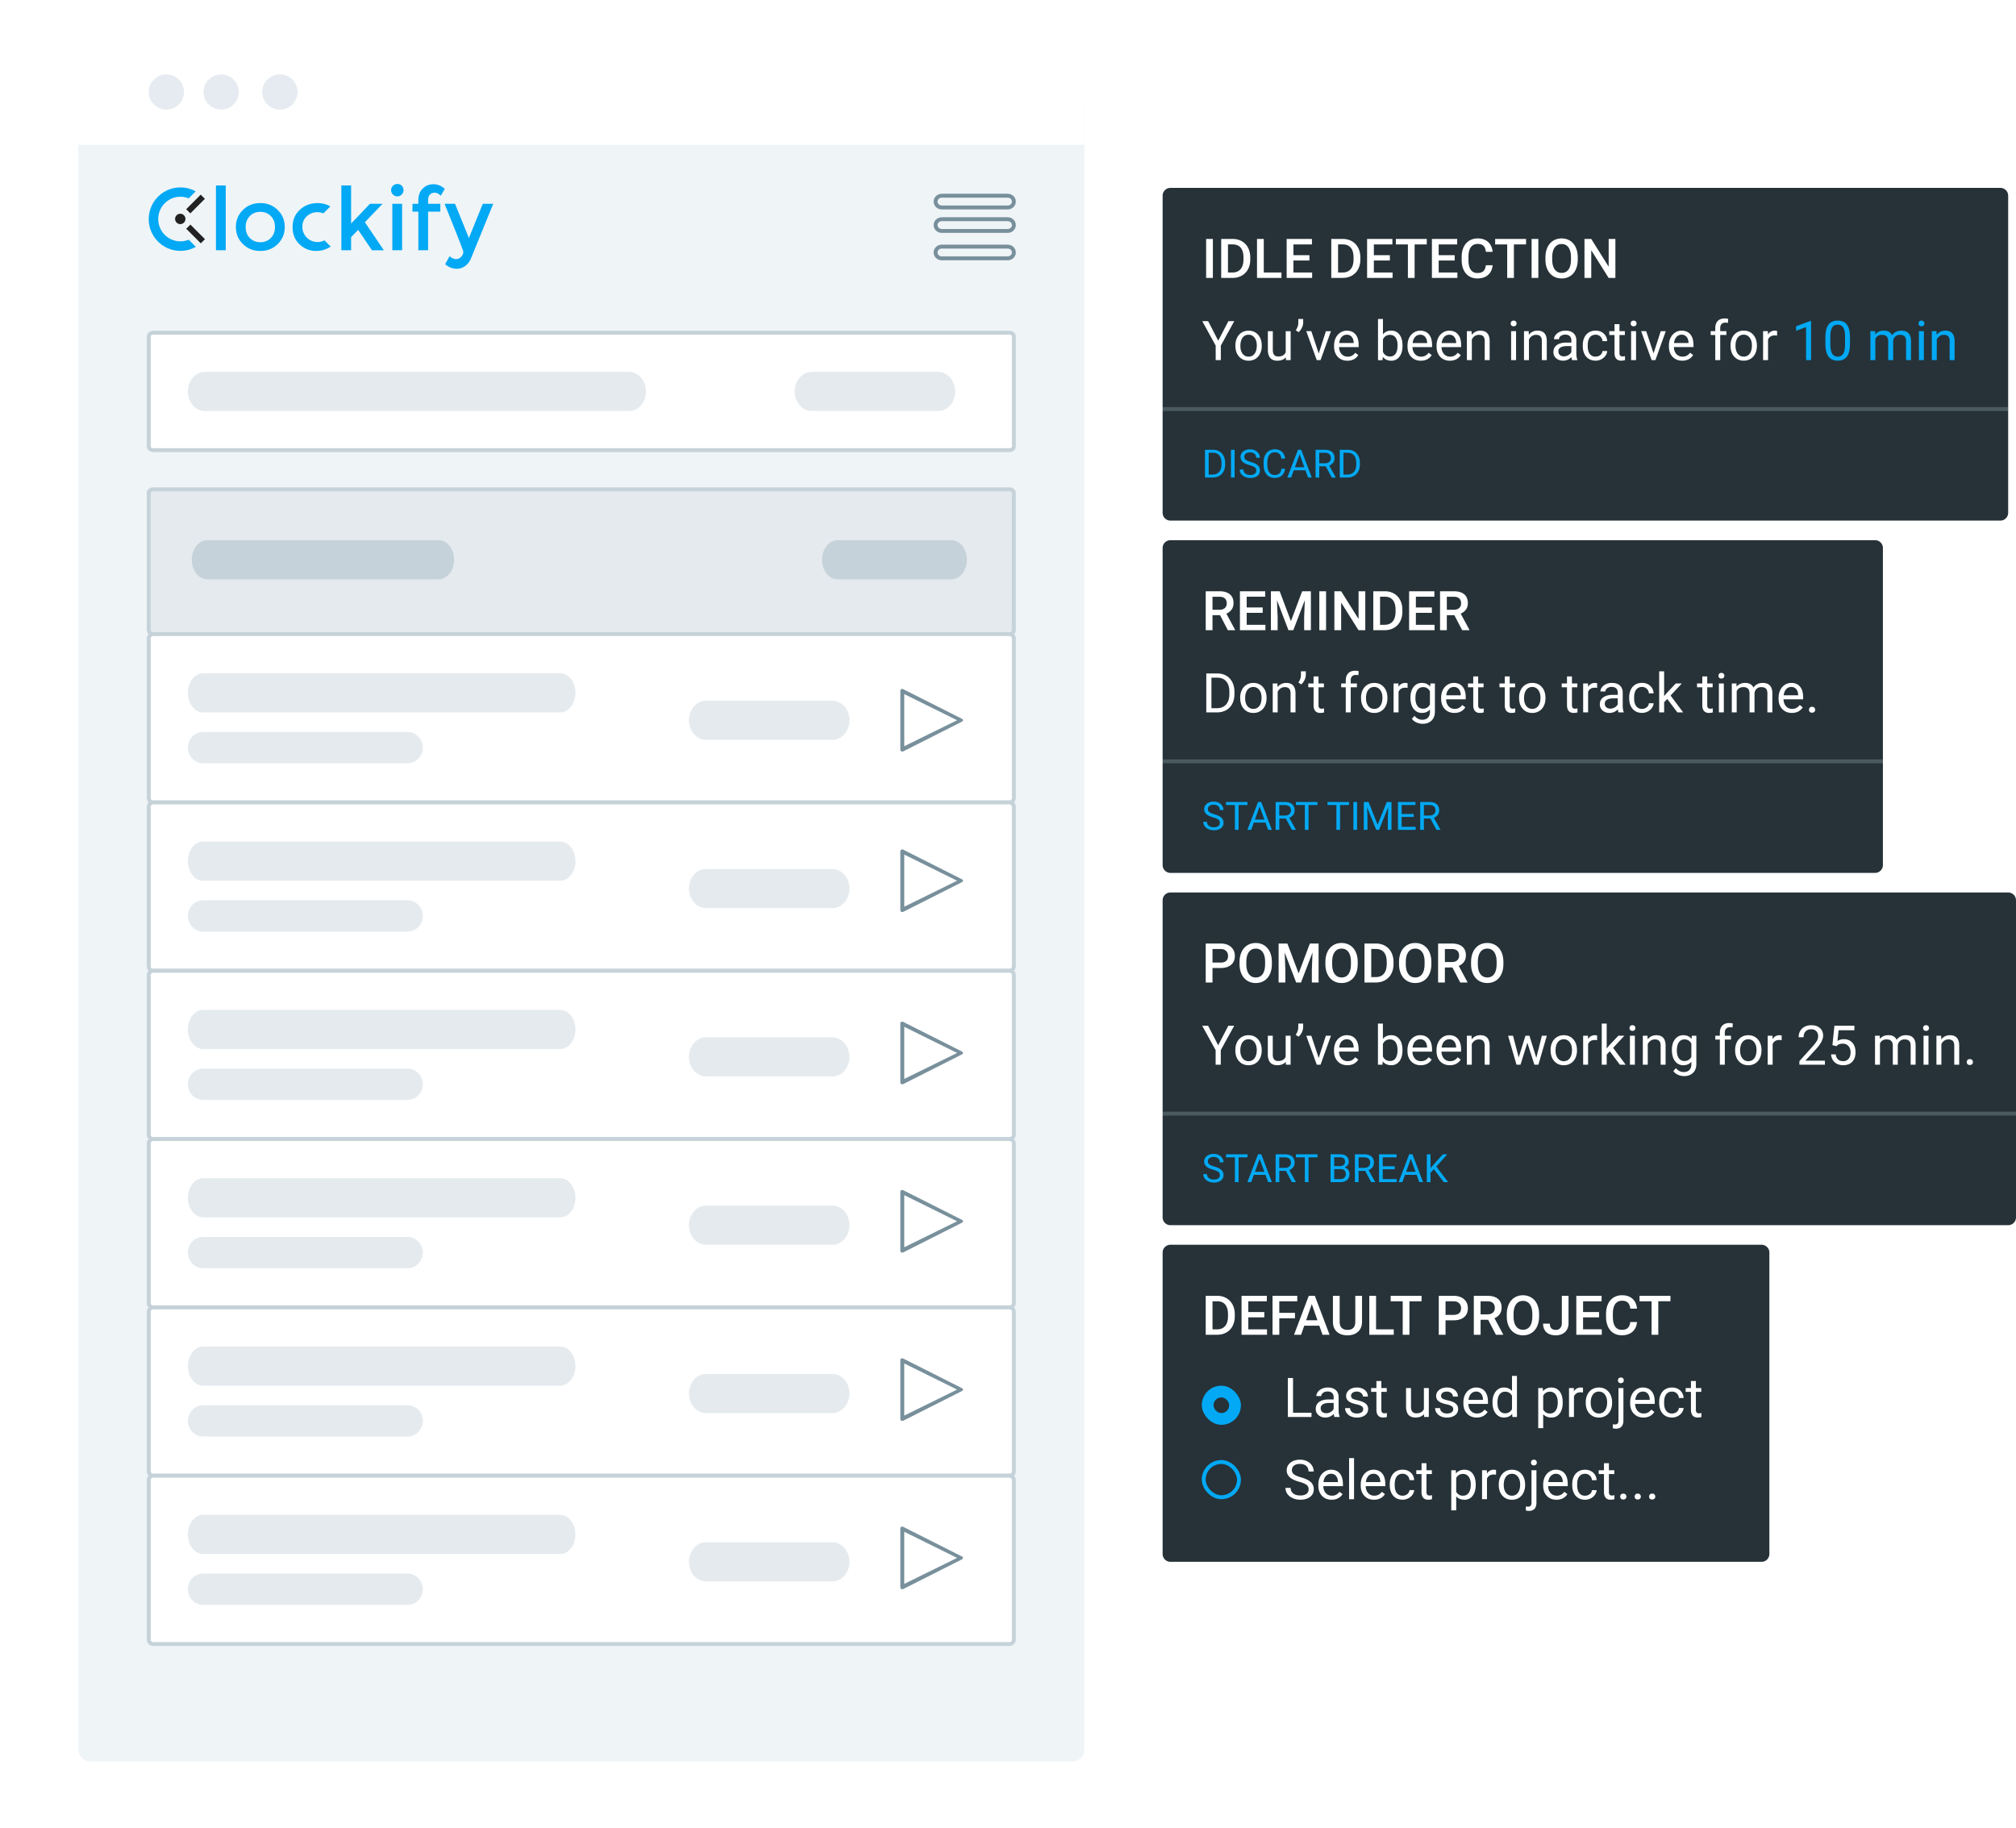 <svg xmlns="http://www.w3.org/2000/svg" xmlns:xlink="http://www.w3.org/1999/xlink" width="515" height="467" fill="none"><style><![CDATA[.B{fill:#fff}.C{stroke:#c6d2d9}.D{stroke-linejoin:round}.E{fill:#e4eaee}.F{fill:#78909c}.G{fill:#03a9f4}.H{fill:#263238}.I{fill:#e1f5fe}.J{fill-opacity:.2}]]></style><g filter="url(#A)"><rect x="20" y="10" width="257" height="427" rx="3" fill="#eff4f7"/></g><path d="M20 13a3 3 0 0 1 3-3h251a3 3 0 0 1 3 3v24H20V13z" class="B"/><g fill="#e5ebf0"><circle cx="42.5" cy="23.5" r="4.5"/><circle cx="56.5" cy="23.5" r="4.5"/><circle cx="71.5" cy="23.5" r="4.5"/></g><path d="M186 169c0-2.76 1.968-5 4.394-5h49.212c2.426 0 4.394 2.24 4.394 5s-1.968 5-4.394 5h-49.212c-2.426 0-4.394-2.24-4.394-5z" fill="#c6d2d9"/><path d="M39.165 85h218.672c.644 0 1.164.412 1.164.918v28.164c0 .506-.52.918-1.164.918H39.165c-.644 0-1.164-.412-1.164-.918V85.918c0-.506.52-.918 1.164-.918z" class="B C D"/><g class="E"><use xlink:href="#B"/><path d="M39.16 125H257.84c.64 0 1.16.42 1.16.94v35.118c0 .52-.52.94-1.16.94H39.16c-.64 0-1.16-.42-1.16-.94V125.94c0-.52.52-.94 1.16-.94z" class="C D"/><path d="M160.73 95H52.27c-2.358 0-4.27 2.24-4.27 5s1.912 5 4.27 5h108.46c2.358 0 4.27-2.24 4.27-5s-1.912-5-4.27-5z"/></g><path d="M49 143c0-2.76 1.763-5 3.936-5h59.128c2.173 0 3.936 2.24 3.936 5s-1.763 5-3.936 5H52.936c-2.174 0-3.936-2.24-3.936-5zm161 0c0-2.76 1.763-5 3.936-5h29.128c2.173 0 3.936 2.24 3.936 5s-1.763 5-3.936 5h-29.128c-2.173 0-3.936-2.24-3.936-5z" fill="#c6d2d9"/><use xlink:href="#C" class="B C D"/><path d="M245.844 183.7c-.13-.082-.267-.147-.267-.147L230.8 176.1c-.108-.054-.2-.1-.3-.1a.47.47 0 0 0-.5.5v15.004a.47.47 0 0 0 .5.5c.1 0 .223-.043.352-.11l14.725-7.443.267-.163c.113-.078.156-.19.156-.29s-.027-.22-.156-.3zm-14.84 6.936v-13.31L244.496 184l-13.492 6.635z" class="F"/><g class="E"><use xlink:href="#B" x="-27" y="84"/><use xlink:href="#D"/><use xlink:href="#E"/></g><use xlink:href="#C" y="43" class="B C D"/><path d="M245.844 224.7c-.13-.082-.267-.147-.267-.147L230.8 217.1c-.108-.054-.2-.1-.3-.1a.47.47 0 0 0-.5.5v15.004a.47.47 0 0 0 .5.5c.1 0 .223-.043.352-.11l14.725-7.443.267-.163c.113-.078.156-.19.156-.29s-.027-.22-.156-.3zm-14.84 6.936v-13.31L244.496 225l-13.492 6.635z" class="F"/><g class="E"><use xlink:href="#B" x="-27" y="127"/><use xlink:href="#D" y="43"/><use xlink:href="#E" y="43"/></g><use xlink:href="#C" y="86" class="B C D"/><path d="M245.844 268.7c-.13-.082-.267-.147-.267-.147L230.8 261.1c-.108-.054-.2-.1-.3-.1a.47.47 0 0 0-.5.5v15.004a.47.47 0 0 0 .5.5c.1 0 .223-.043.352-.11l14.725-7.443.267-.163c.113-.078.156-.19.156-.29s-.027-.22-.156-.3zm-14.84 6.936v-13.31L244.496 269l-13.492 6.635z" class="F"/><g class="E"><use xlink:href="#B" x="-27" y="170"/><use xlink:href="#D" y="86"/><use xlink:href="#E" y="86"/></g><use xlink:href="#C" y="129" class="B C D"/><path d="M245.844 311.7c-.13-.082-.267-.147-.267-.147L230.8 304.1c-.108-.054-.2-.1-.3-.1a.47.47 0 0 0-.5.5v15.004a.47.47 0 0 0 .5.5c.1 0 .223-.043.352-.11l14.725-7.443.267-.163c.113-.078.156-.19.156-.29s-.027-.22-.156-.3zm-14.84 6.936v-13.31L244.496 312l-13.492 6.635z" class="F"/><g class="E"><use xlink:href="#B" x="-27" y="213"/><use xlink:href="#D" y="129"/><use xlink:href="#E" y="129"/></g><use xlink:href="#C" y="172" class="B C D"/><path d="M245.844 354.7c-.13-.082-.267-.147-.267-.147L230.8 347.1c-.108-.054-.2-.1-.3-.1a.47.47 0 0 0-.5.5v15.004a.47.47 0 0 0 .5.5c.1 0 .223-.043.352-.11l14.725-7.443.267-.163c.113-.078.156-.19.156-.29s-.027-.22-.156-.3zm-14.84 6.936v-13.31L244.496 355l-13.492 6.635z" class="F"/><g class="E"><use xlink:href="#B" x="-27" y="256"/><use xlink:href="#D" y="172"/><use xlink:href="#E" y="172"/></g><use xlink:href="#C" y="215" class="B C D"/><path d="M245.844 397.7c-.13-.082-.267-.147-.267-.147L230.8 390.1c-.108-.054-.2-.1-.3-.1a.47.47 0 0 0-.5.5v15.004a.47.47 0 0 0 .5.5c.1 0 .223-.043.352-.11l14.725-7.443.267-.163c.113-.078.156-.19.156-.29s-.027-.22-.156-.3zm-14.84 6.936v-13.31L244.496 398l-13.492 6.635z" class="F"/><g class="E"><use xlink:href="#B" x="-27" y="299"/><use xlink:href="#D" y="215"/><use xlink:href="#E" y="215"/></g><g stroke="#78909c"><use xlink:href="#F"/><use xlink:href="#F" y="-7"/><use xlink:href="#F" y="-13"/></g><path d="M297 230a2 2 0 0 1 2-2h214a2 2 0 0 1 2 2v81a2 2 0 0 1-2 2H299a2 2 0 0 1-2-2v-81z" class="H"/><path d="M297 285h218v-1H297v1z" class="I J"/><path d="M309.74 247.302V251h-1.73v-9.953h3.807c1.112 0 1.994.29 2.646.868s.984 1.344.984 2.297c0 .975-.32 1.734-.964 2.276s-1.533.814-2.686.814h-2.058zm0-1.388h2.078c.616 0 1.085-.143 1.41-.43s.485-.71.485-1.257c0-.538-.164-.967-.492-1.286s-.78-.49-1.354-.5h-2.126v3.473zm15.17.37c0 .975-.168 1.832-.506 2.57-.337.733-.82 1.298-1.45 1.695-.624.392-1.344.588-2.16.588-.807 0-1.527-.196-2.16-.588-.63-.397-1.117-.96-1.463-1.69s-.515-1.57-.52-2.522v-.56c0-.97.17-1.827.513-2.57s.832-1.3 1.456-1.702c.63-.397 1.35-.595 2.16-.595s1.53.196 2.154.588 1.114.948 1.456 1.682c.34.73.515 1.58.52 2.55v.554zm-1.73-.52c0-1.103-.2-1.95-.63-2.536s-1.005-.882-1.77-.882c-.747 0-1.333.294-1.757.882-.42.583-.633 1.4-.642 2.48v.574c0 1.094.212 1.94.636 2.536s1.02.896 1.777.896c.766 0 1.353-.292 1.764-.875s.622-1.436.622-2.557v-.52zm5.694-4.717l2.87 7.63 2.864-7.63h2.236V251h-1.723v-3.28l.17-4.39-2.94 7.67h-1.237l-2.932-7.663.17 4.382V251h-1.722v-9.953h2.242zm17.965 5.236c0 .975-.17 1.832-.506 2.57-.337.733-.82 1.298-1.45 1.695-.625.392-1.345.588-2.16.588-.807 0-1.527-.196-2.16-.588-.628-.397-1.116-.96-1.462-1.69s-.515-1.57-.52-2.522v-.56c0-.97.17-1.827.513-2.57s.83-1.3 1.456-1.702 1.35-.595 2.16-.595 1.53.196 2.153.588c.63.387 1.115.948 1.456 1.682.342.73.515 1.58.52 2.55v.554zm-1.73-.52c0-1.103-.21-1.95-.63-2.536-.414-.588-1.004-.882-1.77-.882-.747 0-1.333.294-1.757.882-.42.583-.633 1.4-.642 2.48v.574c0 1.094.21 1.94.635 2.536s1.02.896 1.778.896c.765 0 1.353-.292 1.763-.875s.622-1.436.622-2.557v-.52zm3.452 5.236v-9.953h2.94c.88 0 1.66.196 2.338.588s1.212.948 1.586 1.668.56 1.545.56 2.474v.5c0 .944-.19 1.773-.567 2.49a3.93 3.93 0 0 1-1.607 1.654c-.692.387-1.487.58-2.385.58h-2.865zm1.73-8.56v7.178h1.128c.907 0 1.602-.282 2.085-.848s.736-1.385.745-2.447v-.553c0-1.08-.235-1.905-.704-2.475s-1.15-.855-2.044-.855h-1.2zm15.36 3.842c0 .975-.168 1.832-.506 2.57-.337.733-.82 1.298-1.45 1.695-.624.392-1.344.588-2.16.588-.807 0-1.527-.196-2.16-.588-.63-.397-1.117-.96-1.463-1.69s-.515-1.57-.52-2.522v-.56c0-.97.17-1.827.512-2.57.347-.743.832-1.3 1.456-1.702s1.35-.595 2.16-.595 1.53.196 2.154.588 1.114.948 1.456 1.682c.342.73.515 1.58.52 2.55v.554zm-1.73-.52c0-1.103-.2-1.95-.63-2.536s-1.005-.882-1.77-.882c-.747 0-1.333.294-1.756.882-.42.583-.634 1.4-.643 2.48v.574c0 1.094.212 1.94.636 2.536s1.02.896 1.777.896c.766 0 1.354-.292 1.764-.875s.622-1.436.622-2.557v-.52zm7.11 1.4h-1.928V251h-1.73v-9.953h3.5c1.148 0 2.035.257 2.66.772s.937 1.26.937 2.236c0 .665-.162 1.223-.486 1.674s-.765.79-1.34 1.033l2.235 4.15v.09h-1.853l-1.996-3.835zm-1.928-1.388h1.778c.583 0 1.04-.145 1.367-.437s.492-.7.492-1.2c0-.533-.152-.946-.458-1.237s-.752-.442-1.353-.452h-1.826v3.336zm14.95.506c0 .975-.17 1.832-.506 2.57-.337.733-.82 1.298-1.45 1.695-.625.392-1.345.588-2.16.588-.806 0-1.526-.196-2.16-.588-.63-.397-1.116-.96-1.463-1.69-.34-.73-.515-1.57-.52-2.522v-.56c0-.97.17-1.827.513-2.57s.83-1.3 1.456-1.702 1.35-.595 2.16-.595 1.53.196 2.153.588 1.114.948 1.456 1.682c.342.73.515 1.58.52 2.55v.554zm-1.73-.52c0-1.103-.21-1.95-.63-2.536-.414-.588-1.005-.882-1.77-.882-.748 0-1.333.294-1.757.882-.42.583-.634 1.4-.643 2.48v.574c0 1.094.212 1.94.636 2.536s1.02.896 1.777.896c.766 0 1.354-.292 1.764-.875.415-.583.622-1.436.622-2.557v-.52zm-71.135 21.28l2.598-4.997h1.5l-3.43 6.24V272h-1.313v-3.712l-3.43-6.24h1.503l2.584 4.997zm4.39 1.19c0-.724.14-1.376.424-1.955a3.23 3.23 0 0 1 1.189-1.34c.51-.314 1.092-.47 1.744-.47 1.007 0 1.82.348 2.44 1.046s.936 1.624.936 2.782v.09c0 .72-.138 1.367-.416 1.94s-.668 1.014-1.183 1.333-1.098.48-1.764.48c-1.002 0-1.816-.35-2.44-1.046s-.93-1.62-.93-2.77v-.09zm1.272.15c0 .82.19 1.48.567 1.975s.893.745 1.53.745 1.153-.25 1.53-.75c.38-.506.568-1.213.568-2.12 0-.81-.194-1.467-.58-1.968a1.82 1.82 0 0 0-1.531-.759c-.625 0-1.128.248-1.51.745s-.574 1.208-.574 2.133zm11.614 2.885c-.492.578-1.215.868-2.167.868-.79 0-1.4-.228-1.805-.684-.4-.46-.617-1.14-.622-2.037v-4.812h1.265v4.778c0 1.12.455 1.68 1.367 1.68.966 0 1.61-.36 1.928-1.08v-5.38h1.264V272h-1.203l-.027-.73zm3.247-6.42l-.718-.493c.424-.592.643-1.216.656-1.873v-.984h1.25v.89c-.004.455-.118.91-.34 1.367a3.13 3.13 0 0 1-.848 1.094zm5.154 5.434l1.832-5.68H340L337.338 272h-.964l-2.68-7.396h1.292l1.88 5.68zm7.315 1.853c-1.003 0-1.82-.328-2.448-.985s-.943-1.542-.943-2.645v-.233c0-.733.14-1.387.417-1.962s.675-1.03 1.176-1.353a2.96 2.96 0 0 1 1.64-.492c.962 0 1.71.317 2.243.95s.8 1.54.8 2.72v.526h-5c.018.73.23 1.32.635 1.77.41.446.93.67 1.56.67.447 0 .825-.09 1.135-.273s.58-.424.813-.725l.773.602c-.62.952-1.55 1.43-2.79 1.43zm-.158-6.63c-.5 0-.938.187-1.285.56s-.56.89-.642 1.56h3.705v-.096c-.037-.642-.2-1.14-.52-1.5s-.73-.533-1.258-.533zm14.247 2.878c0 1.13-.26 2.04-.78 2.727a2.49 2.49 0 0 1-2.092 1.026c-.934 0-1.656-.33-2.167-.99l-.06.854h-1.162v-10.5h1.264v3.917c.51-.633 1.215-.95 2.113-.95s1.602.34 2.112 1.018.773 1.61.773 2.79v.1zm-1.265-.144c0-.86-.166-1.526-.5-1.996s-.81-.704-1.436-.704c-.834 0-1.433.387-1.798 1.162v3.2c.388.775.992 1.162 1.812 1.162.606 0 1.078-.234 1.415-.704s.506-1.175.506-2.12zm5.933 3.897c-1.002 0-1.818-.328-2.447-.985s-.943-1.542-.943-2.645v-.233c0-.733.14-1.387.417-1.962a3.28 3.28 0 0 1 1.176-1.353c.505-.328 1.052-.492 1.64-.492.962 0 1.71.317 2.242.95s.8 1.54.8 2.72v.526h-5.01c.02.73.23 1.32.636 1.77.4.446.93.67 1.56.67.446 0 .825-.09 1.135-.273a2.85 2.85 0 0 0 .813-.725l.773.602c-.62.952-1.55 1.43-2.8 1.43zm-.157-6.63c-.5 0-.94.187-1.285.56s-.56.89-.642 1.56h3.705v-.096c-.037-.642-.2-1.14-.52-1.5s-.73-.533-1.258-.533zm7.58 6.63c-1.002 0-1.818-.328-2.447-.985s-.943-1.542-.943-2.645v-.233c0-.733.14-1.387.417-1.962s.674-1.03 1.175-1.353a2.96 2.96 0 0 1 1.641-.492c.962 0 1.71.317 2.242.95s.8 1.54.8 2.72v.526h-5.01c.02.73.23 1.32.636 1.77.4.446.93.67 1.56.67.446 0 .825-.09 1.134-.273s.58-.424.814-.725l.772.602c-.62.952-1.55 1.43-2.79 1.43zm-.157-6.63c-.5 0-.94.187-1.285.56s-.56.89-.643 1.56h3.705v-.096c-.036-.642-.21-1.14-.52-1.5s-.73-.533-1.258-.533zm5.708-.902l.04.93a2.69 2.69 0 0 1 2.215-1.066c1.563 0 2.352.882 2.365 2.645V272h-1.264v-4.895c-.005-.533-.128-.927-.37-1.182-.237-.255-.608-.383-1.114-.383-.4 0-.77.11-1.08.328a2.24 2.24 0 0 0-.725.861V272h-1.264v-7.396h1.196zm16.55 5.653l1.422-5.653h1.264L392.996 272h-1.025l-1.798-5.605-1.75 5.605h-1.026l-2.146-7.396h1.258l1.456 5.537 1.723-5.537h1.018l1.757 5.653zm3.643-2.024c0-.724.142-1.376.424-1.955.287-.578.684-1.025 1.2-1.34s1.09-.47 1.743-.47c1.007 0 1.82.348 2.44 1.046.625.697.937 1.624.937 2.782v.09c0 .72-.14 1.367-.417 1.94s-.668 1.014-1.183 1.333-1.098.48-1.763.48c-1.003 0-1.817-.35-2.44-1.046s-.93-1.62-.93-2.77v-.09zm1.272.15c0 .82.19 1.48.567 1.975s.894.745 1.532.745 1.153-.25 1.53-.75c.378-.506.567-1.213.567-2.12 0-.81-.193-1.467-.58-1.968a1.82 1.82 0 0 0-1.531-.759c-.624 0-1.128.248-1.51.745s-.574 1.208-.574 2.133zM408 265.738c-.19-.032-.4-.048-.622-.048-.83 0-1.392.354-1.69 1.06V272h-1.264v-7.396h1.23l.02.854c.414-.66 1.002-.99 1.763-.99.247 0 .433.032.56.095v1.176zm3.233 2.837l-.793.827V272h-1.264v-10.5h1.264v6.35l.677-.814 2.304-2.433h1.538l-2.878 3.09 3.213 4.307h-1.483l-2.578-3.425zM417.64 272h-1.265v-7.396h1.265V272zm-1.368-9.358c0-.205.062-.38.185-.52s.314-.212.56-.212.433.07.56.212.192.315.192.52-.064.376-.192.512-.314.205-.56.205-.433-.068-.56-.205-.185-.307-.185-.512zm4.594 1.962l.04.93c.565-.71 1.304-1.066 2.215-1.066 1.563 0 2.352.882 2.365 2.645V272h-1.264v-4.895c-.005-.533-.128-.927-.37-1.182s-.61-.383-1.115-.383c-.4 0-.77.11-1.08.328a2.23 2.23 0 0 0-.724.861V272h-1.265v-7.396h1.196zm6.228 3.636c0-1.153.266-2.07.8-2.748s1.24-1.025 2.12-1.025c.902 0 1.606.32 2.112.957l.062-.82h1.155v7.218c0 .957-.285 1.712-.855 2.263s-1.326.827-2.283.827a3.8 3.8 0 0 1-1.565-.342c-.51-.228-.9-.54-1.17-.936l.656-.76c.542.67 1.205 1.005 1.99 1.005.615 0 1.094-.173 1.436-.52s.52-.834.52-1.463v-.635c-.506.583-1.196.875-2.07.875a2.53 2.53 0 0 1-2.105-1.046c-.534-.697-.8-1.648-.8-2.85zm1.27.144c0 .834.17 1.5.513 1.97.342.473.82.7 1.435.7.798 0 1.384-.362 1.757-1.086V266.6c-.387-.707-.968-1.06-1.743-1.06-.615 0-1.096.24-1.442.718s-.52 1.187-.52 2.126zM439.35 272v-6.42h-1.17v-.977h1.17v-.76c0-.793.21-1.406.635-1.84s1.023-.65 1.798-.65c.292 0 .58.04.868.117l-.068 1.025c-.214-.04-.442-.06-.684-.06-.4 0-.726.12-.95.362s-.335.58-.335 1.025v.78h1.58v.977h-1.58V272h-1.264zm3.9-3.767c0-.724.14-1.376.424-1.955s.683-1.025 1.19-1.34 1.09-.47 1.743-.47c1.007 0 1.82.348 2.44 1.046s.936 1.624.936 2.782v.09c0 .72-.14 1.367-.417 1.94s-.667 1.014-1.182 1.333-1.1.48-1.764.48c-1.003 0-1.816-.35-2.44-1.046-.62-.697-.93-1.62-.93-2.77v-.09zm1.27.15c0 .82.19 1.48.568 1.975a1.83 1.83 0 0 0 1.531.745c.642 0 1.153-.25 1.53-.75.378-.506.567-1.213.567-2.12 0-.81-.193-1.467-.58-1.968a1.82 1.82 0 0 0-1.531-.759c-.624 0-1.128.248-1.51.745s-.574 1.208-.574 2.133zm10.623-2.646c-.19-.032-.398-.048-.622-.048-.83 0-1.392.354-1.688 1.06V272h-1.265v-7.396h1.23l.02.854c.415-.66 1.003-.99 1.764-.99.246 0 .433.032.56.095v1.176zM466.188 272h-6.52v-.91l3.445-3.828c.51-.58.862-1.048 1.053-1.41a2.35 2.35 0 0 0 .294-1.127c0-.52-.157-.946-.472-1.28s-.733-.5-1.258-.5c-.628 0-1.118.18-1.47.54s-.52.852-.52 1.5h-1.264c0-.916.294-1.656.88-2.22.593-.565 1.384-.848 2.372-.848.926 0 1.657.244 2.195.732s.806 1.128.806 1.934c0 .98-.624 2.147-1.873 3.5l-2.666 2.892h4.997V272zm1.92-5l.506-4.963h5.1v1.17h-4.027l-.3 2.714a3.21 3.21 0 0 1 1.661-.431c.907 0 1.627.3 2.16.902s.8 1.406.8 2.427c0 1.026-.278 1.834-.834 2.427s-1.324.882-2.318.882c-.88 0-1.597-.244-2.153-.732s-.873-1.162-.95-2.023h1.196c.078.57.28 1 .61 1.292s.76.43 1.298.43c.588 0 1.05-.2 1.38-.6.338-.4.506-.955.506-1.66 0-.666-.182-1.2-.547-1.6s-.84-.608-1.442-.608c-.552 0-.984.12-1.3.362l-.335.274-1.012-.26zm12.073-2.406l.034.82c.542-.638 1.274-.957 2.194-.957 1.035 0 1.74.396 2.112 1.19.247-.355.566-.642.957-.86.397-.22.864-.328 1.402-.328 1.622 0 2.447.86 2.474 2.577V272h-1.264v-4.88c0-.53-.12-.923-.362-1.182-.242-.265-.648-.397-1.217-.397-.47 0-.86.14-1.17.424s-.5.654-.54 1.128V272h-1.272v-4.847c0-1.075-.526-1.613-1.58-1.613-.83 0-1.397.353-1.702 1.06v5.4h-1.265v-7.396h1.197zM492.644 272h-1.265v-7.396h1.265V272zm-1.368-9.358c0-.205.062-.38.185-.52s.314-.212.56-.212.433.07.56.212.19.315.19.52-.063.376-.19.512-.314.205-.56.205-.432-.068-.56-.205-.185-.307-.185-.512zm4.594 1.962l.04.93c.565-.71 1.304-1.066 2.215-1.066 1.563 0 2.352.882 2.365 2.645V272h-1.264v-4.895c-.005-.533-.128-.927-.37-1.182s-.608-.383-1.114-.383c-.4 0-.77.11-1.08.328a2.24 2.24 0 0 0-.725.861V272h-1.264v-7.396h1.196zm6.556 6.733c0-.22.064-.4.19-.547s.328-.22.588-.22.456.073.588.22.205.328.205.547c0 .2-.068.385-.205.526s-.328.212-.588.212-.456-.07-.588-.212-.19-.316-.19-.526z" class="B"/><path d="M309.92 298.83c-.804-.23-1.4-.514-1.758-.85a1.64 1.64 0 0 1-.547-1.25c0-.56.223-1.022.67-1.386s1.032-.552 1.748-.552c.49 0 .923.094 1.304.283s.68.45.89.78a1.99 1.99 0 0 1 .317 1.089h-.942c0-.43-.137-.766-.41-1s-.66-.372-1.157-.372c-.462 0-.823.103-1.084.308s-.386.483-.386.845c0 .3.123.535.367.737s.665.38 1.255.547 1.054.35 1.386.552.583.43.742.698.245.58.245.942c0 .577-.225 1.04-.674 1.387s-1.05.518-1.802.518a3.36 3.36 0 0 1-1.367-.279c-.423-.188-.75-.446-.982-.77s-.34-.695-.34-1.11h.942c0 .43.158.77.474 1.02s.743.37 1.274.37c.495 0 .874-.1 1.138-.303s.395-.477.395-.825-.122-.617-.366-.806-.687-.38-1.328-.566zm8.755-3.17H316.4V302h-.933v-6.338h-2.28v-.77h5.498v.77zm4.6 4.483h-2.98l-.67 1.855h-.967l2.715-7.11h.82l2.72 7.11h-.962l-.678-1.855zm-2.696-.772h2.417l-1.21-3.325-1.206 3.325zm7.9-.25h-1.67V302h-.943v-7.11h2.354c.8 0 1.416.182 1.846.547s.65.895.65 1.59c0 .443-.12.83-.36 1.158s-.57.574-.996.737l1.67 3.017v.06h-1.006l-1.543-2.876zm-1.67-.767h1.44c.466 0 .835-.12 1.11-.36s.415-.563.415-.967c0-.44-.132-.776-.396-1s-.638-.354-1.133-.357H326.8v2.695zm9.746-2.695h-2.285V302h-.933v-6.338h-2.28v-.77h5.498v.77zm3.34 6.338v-7.11h2.324c.77 0 1.35.16 1.738.478s.586.79.586 1.416c0 .332-.094.627-.283.884s-.446.45-.772.59a1.63 1.63 0 0 1 .909.615c.224.3.337.658.337 1.074 0 .638-.207 1.14-.62 1.504s-.997.547-1.752.547h-2.466zm.937-3.325v2.558h1.548c.436 0 .78-.112 1.03-.337s.38-.54.38-.937c0-.856-.465-1.284-1.396-1.284h-1.563zm0-.752h1.416c.4 0 .738-.103.982-.308s.37-.483.37-.835c0-.4-.114-.674-.342-.85s-.575-.27-1.04-.27h-1.387v2.26zm7.9 1.2h-1.67V302h-.943v-7.11h2.354c.8 0 1.416.182 1.846.547s.65.895.65 1.59c0 .443-.12.83-.36 1.158s-.57.574-.996.737l1.67 3.017v.06h-1.005l-1.543-2.876zm-1.67-.767h1.44c.466 0 .835-.12 1.11-.36s.415-.563.415-.967c0-.44-.132-.776-.396-1s-.638-.354-1.133-.357h-1.435v2.695zm9.243.357h-3.08v2.52h3.58V302h-4.517v-7.11h4.468v.77h-3.53v2.285h3.08v.767zm5.59 1.43h-2.98l-.67 1.855h-.967l2.715-7.11h.82l2.72 7.11h-.962l-.678-1.855zm-2.696-.772h2.417l-1.21-3.325-1.206 3.325zm7.1-.68l-.87.904V302h-.938v-7.11h.938v3.515l3.16-3.515h1.133l-2.798 3.14 3.018 3.97h-1.123l-2.52-3.306z" class="G"/><path d="M297 320a2 2 0 0 1 2-2h151a2 2 0 0 1 2 2v77a2 2 0 0 1-2 2H299a2 2 0 0 1-2-2v-77z" class="H"/><path d="M308.012 341v-9.953h2.94c.88 0 1.66.196 2.338.588.684.392 1.212.948 1.586 1.668s.56 1.545.56 2.474v.5c0 .944-.2 1.773-.568 2.49s-.91 1.267-1.606 1.654-1.488.58-2.386.58h-2.864zm1.73-8.56v7.178h1.128c.907 0 1.602-.282 2.085-.848s.736-1.385.745-2.447v-.553c0-1.08-.234-1.905-.704-2.475s-1.15-.855-2.044-.855h-1.2zm13.235 4.116h-4.088v3.062h4.778V341h-6.508v-9.953h6.46v1.394h-4.73v2.748h4.088v1.368zm7.834.225h-4.006V341h-1.73v-9.953h6.323v1.394h-4.593v2.96h4.006v1.38zm6.22 1.9h-3.855l-.807 2.317h-1.798l3.76-9.953h1.552l3.766 9.953h-1.804l-.814-2.317zm-3.37-1.395h2.885l-1.442-4.13-1.443 4.13zm14.28-6.24v6.65c0 1.058-.34 1.896-1.018 2.516s-1.575.923-2.7.923c-1.14 0-2.044-.303-2.714-.91s-1.005-1.457-1.005-2.537v-6.644h1.723v6.658c0 .665.168 1.174.505 1.524s.834.527 1.49.527c1.33 0 1.996-.702 1.996-2.106v-6.603h1.722zm3.582 8.572h4.52V341h-6.248v-9.953h1.73v8.572zm11.628-7.178h-3.103V341h-1.716v-8.56h-3.076v-1.394h7.895v1.394zm6.12 4.86V341h-1.73v-9.953h3.808c1.112 0 1.993.29 2.645.868s.985 1.344.985 2.297c0 .975-.322 1.734-.964 2.276s-1.534.814-2.687.814h-2.057zm0-1.388h2.078c.615 0 1.084-.143 1.408-.43s.485-.71.485-1.257c0-.538-.164-.967-.492-1.286s-.78-.49-1.353-.5h-2.126v3.473zm10.882 1.25h-1.927V341h-1.73v-9.953h3.5c1.15 0 2.035.257 2.66.772s.937 1.26.937 2.236c0 .665-.162 1.223-.486 1.674-.32.447-.765.79-1.34 1.033l2.235 4.15v.09h-1.853l-1.996-3.835zm-1.927-1.388H380c.583 0 1.04-.145 1.367-.437s.492-.7.492-1.2c0-.533-.152-.946-.458-1.237-.3-.292-.752-.442-1.353-.452h-1.825v3.336zm14.95.506c0 .975-.17 1.832-.506 2.57-.337.733-.82 1.298-1.45 1.695s-1.345.588-2.16.588c-.807 0-1.527-.196-2.16-.588-.628-.397-1.116-.96-1.462-1.69s-.515-1.57-.52-2.522v-.56c0-.97.17-1.827.513-2.57s.83-1.3 1.456-1.702 1.35-.595 2.16-.595 1.53.196 2.153.588c.63.387 1.114.948 1.456 1.682s.515 1.58.52 2.55v.554zm-1.73-.52c0-1.103-.21-1.95-.63-2.536-.414-.588-1.004-.882-1.77-.882-.747 0-1.333.294-1.757.882-.42.583-.633 1.4-.642 2.48v.574c0 1.094.21 1.94.635 2.536s1.02.896 1.778.896c.765 0 1.353-.292 1.763-.875s.622-1.436.622-2.557v-.52zm7.527-4.717h1.722v6.98c0 .953-.298 1.71-.895 2.27s-1.376.84-2.352.84c-1.04 0-1.84-.262-2.406-.786s-.848-1.254-.848-2.188h1.723c0 .53.13.927.4 1.196s.645.397 1.14.397c.465 0 .834-.153 1.108-.458s.417-.736.417-1.278v-6.973zm9.522 5.5h-4.088v3.062h4.78V341h-6.508v-9.953h6.46v1.394h-4.73v2.748h4.088v1.368zm9.694 1.203c-.1 1.062-.493 1.89-1.176 2.488s-1.593.89-2.728.89c-.793 0-1.492-.187-2.098-.56s-1.067-.914-1.395-1.606-.5-1.497-.513-2.413v-.93c0-.94.167-1.766.5-2.48s.81-1.267 1.43-1.655 1.344-.58 2.16-.58c1.1 0 1.983.3 2.653.896s1.06 1.44 1.17 2.53h-1.723c-.082-.716-.292-1.23-.63-1.545-.333-.32-.823-.478-1.47-.478-.752 0-1.33.275-1.736.827-.4.547-.606 1.35-.615 2.413v.882c0 1.075.19 1.895.574 2.46s.952.847 1.695.847c.68 0 1.2-.152 1.53-.458s.56-.813.65-1.524h1.723zm8.538-5.32h-3.104V341h-1.716v-8.56h-3.076v-1.394h7.896v1.394zm-96.414 28.486h4.716V362h-6.036v-9.953h1.32v8.88zM340.893 362c-.073-.146-.133-.406-.178-.78-.588.6-1.3.916-2.106.916-.73 0-1.328-.205-1.797-.616s-.698-.938-.698-1.572c0-.77.292-1.367.875-1.79.588-.428 1.413-.642 2.475-.642h1.23v-.58c0-.442-.132-.793-.396-1.053s-.654-.397-1.17-.397c-.45 0-.83.114-1.135.342s-.458.504-.458.827h-1.27c0-.37.13-.724.39-1.066.265-.346.62-.62 1.067-.82a3.6 3.6 0 0 1 1.483-.301c.852 0 1.52.214 2.003.642s.734 1 .752 1.757v3.405c0 .68.087 1.22.26 1.62v.11h-1.326zm-2.1-.964c.396 0 .772-.102 1.128-.307s.613-.472.772-.8v-1.518h-.99c-1.55 0-2.324.454-2.324 1.36 0 .397.132.707.396.93s.604.335 1.02.335zm9.454-.998c0-.342-.13-.606-.4-.793s-.704-.355-1.346-.492-1.146-.3-1.525-.492c-.373-.192-.65-.42-.834-.684-.177-.264-.266-.58-.266-.943 0-.606.255-1.12.765-1.538s1.172-.63 1.97-.63c.84 0 1.518.216 2.037.65s.786.987.786 1.66h-1.27c0-.346-.148-.645-.444-.895s-.66-.376-1.108-.376c-.46 0-.82.1-1.08.3s-.4.462-.4.786c0 .305.12.535.363.7s.676.303 1.305.445 1.146.31 1.538.505.682.433.87.71.287.61.287 1.005a1.9 1.9 0 0 1-.793 1.593c-.53.396-1.215.595-2.058.595-.592 0-1.116-.105-1.572-.315s-.814-.5-1.073-.875a2.14 2.14 0 0 1-.383-1.223h1.264c.023.423.192.76.506 1.01s.74.37 1.258.37c.48 0 .86-.095 1.15-.287s.437-.455.437-.78zm4.628-7.226v1.792h1.38v.977h-1.38v4.587c0 .296.062.52.185.67s.332.22.628.22c.146 0 .347-.028.602-.082V362c-.333.09-.656.137-.97.137-.565 0-.99-.17-1.278-.513s-.43-.827-.43-1.456v-4.587h-1.346v-.977h1.346v-1.792h1.265zm10.903 8.457c-.492.578-1.214.868-2.167.868-.788 0-1.4-.228-1.804-.684s-.618-1.14-.622-2.037v-4.812h1.264v4.778c0 1.12.456 1.68 1.367 1.68.967 0 1.61-.36 1.928-1.08v-5.38H365V362h-1.203l-.028-.73zm7.465-1.23c0-.342-.13-.606-.4-.793s-.704-.355-1.346-.492-1.146-.3-1.525-.492c-.373-.192-.65-.42-.834-.684-.177-.264-.266-.58-.266-.943 0-.606.255-1.12.765-1.538s1.172-.63 1.97-.63c.84 0 1.518.216 2.037.65s.786.987.786 1.66h-1.27c0-.346-.148-.645-.444-.895s-.66-.376-1.108-.376c-.46 0-.82.1-1.08.3s-.4.462-.4.786c0 .305.12.535.363.7s.677.303 1.305.445c.634.14 1.147.31 1.54.505s.68.433.868.71.287.61.287 1.005a1.9 1.9 0 0 1-.793 1.593c-.53.396-1.215.595-2.058.595-.592 0-1.116-.105-1.572-.315s-.814-.5-1.073-.875a2.14 2.14 0 0 1-.383-1.223h1.265a1.32 1.32 0 0 0 .505 1.011c.32.246.74.37 1.258.37.48 0 .862-.095 1.15-.287s.437-.455.437-.78zm5.982 2.1c-1.003 0-1.82-.328-2.448-.985s-.943-1.542-.943-2.645v-.233c0-.733.14-1.387.417-1.962s.674-1.03 1.176-1.353 1.052-.492 1.64-.492c.962 0 1.71.317 2.243.95s.8 1.54.8 2.72v.526h-5c.018.73.23 1.32.635 1.77.41.446.93.67 1.56.67.447 0 .825-.09 1.135-.273s.58-.424.813-.725l.773.602c-.62.952-1.55 1.43-2.79 1.43zm-.158-6.63c-.5 0-.938.187-1.285.56s-.56.89-.642 1.56h3.705v-.096c-.037-.642-.2-1.14-.52-1.5s-.73-.533-1.258-.533zm4.204 2.734c0-1.135.27-2.046.807-2.734s1.242-1.04 2.112-1.04 1.552.296 2.058.888V351.5h1.265V362h-1.162l-.062-.793c-.506.62-1.2.93-2.112.93-.857 0-1.557-.35-2.1-1.053s-.807-1.618-.807-2.748v-.096zm1.265.144c0 .838.173 1.495.52 1.97s.825.7 1.435.7c.802 0 1.388-.36 1.757-1.08v-3.397c-.378-.697-.96-1.046-1.743-1.046-.62 0-1.103.24-1.45.718s-.52 1.187-.52 2.126zm16.666 0c0 1.125-.257 2.032-.772 2.72s-1.213 1.033-2.092 1.033c-.898 0-1.604-.285-2.12-.855v3.562h-1.265v-10.24h1.155l.062.82c.515-.638 1.23-.957 2.146-.957.89 0 1.59.335 2.106 1.005s.78 1.602.78 2.796v.116zm-1.265-.144c0-.834-.177-1.492-.533-1.975s-.843-.725-1.463-.725c-.765 0-1.34.34-1.722 1.02v3.534a1.86 1.86 0 0 0 1.736 1.011 1.7 1.7 0 0 0 1.442-.717c.36-.483.54-1.2.54-2.147zm6.454-2.502c-.192-.032-.4-.048-.622-.048-.83 0-1.393.354-1.69 1.06V362h-1.265v-7.396h1.23l.02.854c.415-.66 1.003-.99 1.764-.99.246 0 .433.032.56.095v1.176zm.697 2.495c0-.724.14-1.376.424-1.955s.683-1.025 1.19-1.34c.51-.314 1.092-.47 1.743-.47 1.007 0 1.82.348 2.44 1.046s.936 1.624.936 2.782v.09c0 .72-.14 1.367-.417 1.94-.273.57-.667 1.014-1.182 1.333s-1.1.48-1.764.48c-1.003 0-1.816-.35-2.44-1.046s-.93-1.62-.93-2.77v-.09zm1.27.15c0 .82.19 1.48.568 1.975s.893.745 1.53.745 1.153-.25 1.53-.75c.378-.506.568-1.213.568-2.12 0-.81-.194-1.467-.58-1.968s-.894-.76-1.532-.76a1.81 1.81 0 0 0-1.51.745c-.383.497-.575 1.208-.575 2.133zm8.354-3.78v8.25c0 1.422-.645 2.133-1.935 2.133-.278 0-.535-.04-.772-.123v-1.01c.146.036.337.054.574.054.283 0 .497-.077.643-.232s.225-.415.225-.793v-8.278h1.265zm-1.395-1.962c0-.2.062-.372.185-.513.128-.146.312-.22.554-.22s.433.07.56.212.192.315.192.52-.064.376-.192.512-.314.205-.56.205-.43-.068-.554-.205-.185-.307-.185-.512zm6.508 9.495c-1.002 0-1.818-.328-2.447-.985s-.943-1.542-.943-2.645v-.233c0-.733.14-1.387.417-1.962s.674-1.03 1.175-1.353a2.96 2.96 0 0 1 1.641-.492c.962 0 1.71.317 2.242.95s.8 1.54.8 2.72v.526h-5.01c.018.73.23 1.32.636 1.77.4.446.93.67 1.56.67.446 0 .824-.09 1.134-.273s.58-.424.814-.725l.772.602c-.62.952-1.55 1.43-2.79 1.43zm-.157-6.63c-.5 0-.94.187-1.285.56s-.56.89-.643 1.56h3.705v-.096c-.036-.642-.21-1.14-.52-1.5s-.73-.533-1.258-.533zm7.478 5.598c.452 0 .846-.136 1.183-.4s.524-.615.56-1.025h1.196c-.023.424-.17.827-.438 1.2s-.63.688-1.08.916a3.08 3.08 0 0 1-1.422.342c-1.007 0-1.81-.335-2.406-1.005s-.888-1.595-.888-2.762v-.212c0-.72.132-1.36.396-1.92s.643-.995 1.135-1.305 1.082-.465 1.757-.465c.83 0 1.517.248 2.064.745s.845 1.142.882 1.934h-1.196c-.037-.478-.22-.87-.547-1.175s-.725-.465-1.203-.465c-.643 0-1.142.232-1.497.697s-.527 1.128-.527 2.003v.24c0 .853.176 1.51.527 1.97s.852.7 1.503.7zm6.078-8.292v1.792h1.38v.977h-1.38v4.587c0 .296.06.52.184.67s.333.22.63.22c.146 0 .346-.028.602-.082V362a3.68 3.68 0 0 1-.971.137c-.565 0-.99-.17-1.278-.513s-.43-.827-.43-1.456v-4.587h-1.347v-.977h1.347v-1.792h1.265zm-101.302 25.75c-1.126-.323-1.946-.72-2.46-1.19a2.29 2.29 0 0 1-.766-1.75c0-.784.312-1.43.937-1.94s1.444-.773 2.447-.773c.684 0 1.292.132 1.825.397s.953.63 1.244 1.093c.297.465.445.973.445 1.525h-1.32c0-.602-.19-1.073-.574-1.415s-.923-.52-1.62-.52c-.647 0-1.153.144-1.518.43s-.54.677-.54 1.183c0 .405.17.75.513 1.032.346.278.932.533 1.757.765s1.477.5 1.94.773c.47.278.816.604 1.04.977s.342.814.342 1.32c0 .806-.314 1.453-.943 1.94s-1.47.725-2.523.725c-.683 0-1.32-.13-1.914-.4s-1.05-.624-1.374-1.08a2.64 2.64 0 0 1-.478-1.552h1.32c0 .602.22 1.078.663 1.43s1.042.52 1.784.52c.693 0 1.224-.14 1.593-.423s.554-.668.554-1.156-.17-.863-.513-1.128-.96-.533-1.86-.793zm8.25 4.574c-1.003 0-1.82-.328-2.447-.985s-.944-1.542-.944-2.645v-.233c0-.733.14-1.387.417-1.962s.675-1.03 1.176-1.353a2.96 2.96 0 0 1 1.641-.492c.96 0 1.71.317 2.242.95s.8 1.54.8 2.72v.526h-5.01c.018.73.23 1.32.636 1.77.4.446.93.67 1.558.67.447 0 .825-.09 1.135-.273s.58-.424.813-.725l.773.602c-.62.952-1.55 1.43-2.79 1.43zm-.157-6.63c-.51 0-.94.187-1.286.56s-.56.89-.642 1.56h3.705v-.096c-.037-.642-.2-1.14-.52-1.5s-.73-.533-1.257-.533zm5.885 6.494h-1.264v-10.5h1.264V383zm5.1.137c-1.003 0-1.818-.328-2.447-.985s-.944-1.542-.944-2.645v-.233c0-.733.14-1.387.417-1.962s.675-1.03 1.176-1.353a2.96 2.96 0 0 1 1.641-.492c.96 0 1.71.317 2.242.95s.8 1.54.8 2.72v.526h-5.01c.018.73.23 1.32.636 1.77.4.446.93.67 1.558.67.447 0 .825-.09 1.135-.273s.58-.424.814-.725l.772.602c-.62.952-1.55 1.43-2.79 1.43zm-.157-6.63a1.68 1.68 0 0 0-1.285.56c-.347.37-.56.89-.643 1.56h3.705v-.096c-.036-.642-.2-1.14-.52-1.5s-.73-.533-1.258-.533zm7.478 5.598a1.82 1.82 0 0 0 1.183-.41 1.44 1.44 0 0 0 .56-1.025h1.197c-.023.424-.17.827-.438 1.2s-.63.688-1.08.916-.92.342-1.422.342c-1.007 0-1.81-.335-2.406-1.005s-.89-1.595-.89-2.762v-.212c0-.72.132-1.36.397-1.92s.642-.995 1.135-1.305 1.082-.465 1.756-.465c.83 0 1.518.248 2.065.745s.845 1.142.882 1.934h-1.197c-.036-.478-.218-.87-.546-1.175s-.725-.465-1.204-.465c-.642 0-1.14.232-1.497.697s-.526 1.128-.526 2.003v.24c0 .853.175 1.51.526 1.97s.853.7 1.504.7zm6.077-8.292v1.792h1.38v.977h-1.38v4.587c0 .296.062.52.185.67s.333.22.63.22c.146 0 .346-.028.6-.082V383c-.332.09-.656.137-.97.137-.565 0-.992-.17-1.28-.513s-.43-.827-.43-1.456v-4.587H361.8v-.977h1.347v-1.792h1.264zm12.585 5.572c0 1.125-.257 2.032-.772 2.72a2.47 2.47 0 0 1-2.092 1.033c-.898 0-1.604-.285-2.12-.855v3.562h-1.265v-10.24h1.156l.06.82c.515-.638 1.23-.957 2.147-.957.888 0 1.6.335 2.105 1.005s.78 1.602.78 2.796v.116zm-1.264-.144c0-.834-.178-1.492-.534-1.975s-.843-.725-1.462-.725c-.766 0-1.34.34-1.723 1.02v3.534a1.86 1.86 0 0 0 1.736 1.011c.606 0 1.087-.24 1.443-.717s.54-1.2.54-2.147zm6.453-2.502c-.192-.032-.4-.048-.622-.048-.83 0-1.393.354-1.69 1.06V383H378.6v-7.396h1.23l.02.854c.414-.66 1.002-.99 1.763-.99.246 0 .433.032.56.095v1.176zm.697 2.495c0-.724.14-1.376.424-1.955s.683-1.025 1.19-1.34 1.092-.47 1.744-.47c1.007 0 1.82.348 2.44 1.046s.936 1.624.936 2.782v.09c0 .72-.14 1.367-.417 1.94-.273.57-.667 1.014-1.182 1.333s-1.098.48-1.764.48c-1.002 0-1.816-.35-2.44-1.046s-.93-1.62-.93-2.77v-.09zm1.272.15c0 .82.19 1.48.567 1.975s.893.745 1.53.745 1.153-.25 1.53-.75c.38-.506.568-1.213.568-2.12 0-.81-.194-1.467-.58-1.968a1.82 1.82 0 0 0-1.531-.759c-.625 0-1.128.248-1.51.745s-.574 1.208-.574 2.133zm8.353-3.78v8.25c0 1.422-.645 2.133-1.935 2.133a2.35 2.35 0 0 1-.772-.123v-1.01c.146.036.337.054.574.054.283 0 .497-.077.643-.232s.225-.415.225-.793v-8.278h1.265zm-1.394-1.962c0-.2.06-.372.184-.513.128-.146.312-.22.554-.22s.433.07.56.212.192.315.192.52-.064.376-.192.512-.314.205-.56.205-.43-.068-.554-.205-.184-.307-.184-.512zm6.507 9.495c-1.002 0-1.818-.328-2.447-.985s-.943-1.542-.943-2.645v-.233c0-.733.14-1.387.417-1.962s.674-1.03 1.175-1.353a2.96 2.96 0 0 1 1.641-.492c.962 0 1.71.317 2.242.95s.8 1.54.8 2.72v.526h-5.01c.02.73.23 1.32.636 1.77.4.446.93.67 1.56.67.446 0 .825-.09 1.134-.273a2.84 2.84 0 0 0 .814-.725l.772.602c-.62.952-1.55 1.43-2.79 1.43zm-.157-6.63c-.5 0-.94.187-1.285.56s-.56.89-.643 1.56h3.705v-.096c-.036-.642-.21-1.14-.52-1.5s-.73-.533-1.258-.533zm7.48 5.598c.45 0 .845-.136 1.182-.4s.524-.615.56-1.025h1.196c-.023.424-.17.827-.437 1.2s-.63.688-1.08.916-.92.342-1.422.342c-1.008 0-1.8-.335-2.407-1.005-.592-.675-.888-1.595-.888-2.762v-.212c0-.72.132-1.36.396-1.92s.643-.995 1.135-1.305 1.082-.465 1.757-.465c.83 0 1.517.248 2.064.745.552.497.846 1.142.882 1.934h-1.196c-.037-.478-.22-.87-.547-1.175s-.725-.465-1.203-.465c-.643 0-1.142.232-1.497.697s-.527 1.128-.527 2.003v.24c0 .853.176 1.51.527 1.97s.852.7 1.504.7zm6.077-8.292v1.792h1.38v.977h-1.38v4.587c0 .296.06.52.184.67s.333.22.63.22c.146 0 .347-.028.602-.082V383c-.333.09-.656.137-.97.137-.565 0-.99-.17-1.278-.513s-.43-.827-.43-1.456v-4.587h-1.347v-.977h1.347v-1.792h1.265zm2.89 8.525c0-.22.064-.4.192-.547s.328-.22.588-.22.455.073.588.22a.77.77 0 0 1 .205.547c0 .2-.07.385-.205.526s-.33.212-.588.212-.456-.07-.588-.212-.192-.316-.192-.526zm3.692 0c0-.22.064-.4.19-.547s.328-.22.588-.22.456.073.588.22.205.328.205.547c0 .2-.068.385-.205.526s-.328.212-.588.212-.456-.07-.588-.212-.19-.316-.19-.526zm3.69 0c0-.22.064-.4.192-.547s.328-.22.587-.22.456.073.588.22.205.328.205.547c0 .2-.068.385-.205.526s-.328.212-.588.212-.455-.07-.587-.212-.192-.316-.192-.526z" class="B"/><rect x="307.5" y="373.5" width="9" height="9" rx="4.5" stroke="#03a9f4"/><rect x="307" y="354" width="10" height="10" rx="5" class="G"/><g class="H"><rect x="310" y="357" width="4" height="4" rx="2"/><path d="M297 140a2 2 0 0 1 2-2h180a2 2 0 0 1 2 2v81a2 2 0 0 1-2 2H299a2 2 0 0 1-2-2v-81z"/></g><path d="M297 195h184v-1H297v1z" class="I J"/><path d="M311.67 157.165h-1.928V161h-1.73v-9.953h3.5c1.148 0 2.035.257 2.66.772s.936 1.26.936 2.236c0 .665-.16 1.223-.485 1.674s-.766.79-1.34 1.033l2.236 4.15v.09h-1.853l-1.996-3.835zm-1.928-1.388h1.778c.583 0 1.04-.145 1.367-.437s.492-.7.492-1.2c0-.533-.153-.946-.458-1.237s-.752-.442-1.354-.452h-1.825v3.336zm12.824.78h-4.087v3.062h4.778V161h-6.508v-9.953h6.46v1.394h-4.73v2.748h4.087v1.368zm4.34-5.5l2.87 7.63 2.865-7.63h2.235V161h-1.723v-3.28l.17-4.39-2.94 7.67h-1.238l-2.932-7.663.17 4.382V161h-1.723v-9.953h2.242zM338.753 161h-1.723v-9.953h1.723V161zm10.02 0h-1.73l-4.437-7.062V161h-1.73v-9.953h1.73l4.45 7.09v-7.09h1.715V161zm2.044 0v-9.953h2.94c.88 0 1.66.196 2.338.588s1.212.948 1.586 1.668.56 1.545.56 2.474v.5c0 .944-.19 1.773-.567 2.49a3.93 3.93 0 0 1-1.607 1.654c-.692.387-1.488.58-2.385.58h-2.865zm1.73-8.56v7.178h1.128c.907 0 1.602-.282 2.085-.848s.736-1.385.745-2.447v-.553c0-1.08-.235-1.905-.704-2.475s-1.15-.855-2.044-.855h-1.2zm13.234 4.116h-4.088v3.062h4.78V161h-6.508v-9.953h6.46v1.394h-4.73v2.748h4.088v1.368zm5.756.608H369.6V161h-1.73v-9.953h3.5c1.148 0 2.035.257 2.66.772s.937 1.26.937 2.236c0 .665-.162 1.223-.486 1.674-.32.447-.765.79-1.34 1.033l2.236 4.15v.09h-1.853l-1.996-3.835zm-1.928-1.388h1.778c.583 0 1.04-.145 1.367-.437s.492-.7.492-1.2c0-.533-.153-.946-.458-1.237s-.752-.442-1.353-.452H369.6v3.336zM308.155 182v-9.953h2.8c.866 0 1.63.19 2.297.574s1.178.928 1.538 1.634.55 1.517.554 2.433v.636c0 .94-.183 1.762-.547 2.468a3.8 3.8 0 0 1-1.552 1.627c-.67.378-1.452.572-2.345.58h-2.755zm1.313-8.873v7.8h1.38c1.01 0 1.797-.315 2.358-.944s.848-1.524.848-2.686v-.58c0-1.13-.267-2.008-.8-2.632s-1.28-.948-2.256-.957h-1.53zm7.342 5.106c0-.724.14-1.376.423-1.955.288-.578.684-1.025 1.2-1.34s1.09-.47 1.743-.47c1.007 0 1.82.348 2.44 1.046.625.697.937 1.624.937 2.782v.09c0 .72-.14 1.367-.417 1.94a3.11 3.11 0 0 1-1.183 1.333c-.5.32-1.098.48-1.763.48-1.003 0-1.816-.35-2.44-1.046-.62-.697-.93-1.62-.93-2.77v-.09zm1.27.15c0 .82.19 1.48.567 1.975s.894.745 1.532.745 1.153-.25 1.53-.75.567-1.213.567-2.12c0-.81-.193-1.467-.58-1.968a1.82 1.82 0 0 0-1.531-.759c-.624 0-1.128.248-1.51.745s-.574 1.208-.574 2.133zm8.244-3.78l.04.93c.565-.71 1.304-1.066 2.215-1.066 1.563 0 2.352.882 2.365 2.645V182h-1.264v-4.895c-.005-.533-.128-.927-.37-1.182-.236-.255-.608-.383-1.114-.383-.4 0-.77.11-1.08.328a2.23 2.23 0 0 0-.724.861V182h-1.265v-7.396h1.196zm6.07.246l-.718-.493c.424-.592.642-1.216.656-1.873v-.984h1.25v.89a3.17 3.17 0 0 1-.342 1.367c-.22.45-.5.816-.847 1.094zm4.43-2.038v1.792h1.38v.977h-1.38v4.587c0 .296.062.52.185.67s.332.22.63.22c.146 0 .346-.028.6-.082V182c-.332.09-.656.137-.97.137-.566 0-.992-.17-1.28-.513s-.43-.827-.43-1.456v-4.587h-1.347v-.977h1.347v-1.792h1.264zm6.96 9.188v-6.42h-1.17v-.977h1.17v-.76c0-.793.212-1.406.636-1.84s1.023-.65 1.798-.65a3.3 3.3 0 0 1 .868.117l-.068 1.025a3.64 3.64 0 0 0-.684-.061c-.4 0-.727.12-.95.362-.224.237-.335.58-.335 1.025v.78h1.58v.977h-1.58V182h-1.265zm3.9-3.767c0-.724.142-1.376.424-1.955s.684-1.025 1.2-1.34 1.09-.47 1.743-.47c1.007 0 1.82.348 2.44 1.046s.937 1.624.937 2.782v.09c0 .72-.14 1.367-.417 1.94s-.668 1.014-1.183 1.333c-.5.32-1.098.48-1.764.48-1.002 0-1.816-.35-2.44-1.046s-.93-1.62-.93-2.77v-.09zm1.272.15c0 .82.19 1.48.567 1.975s.893.745 1.53.745 1.153-.25 1.532-.75.567-1.213.567-2.12c0-.81-.194-1.467-.58-1.968a1.82 1.82 0 0 0-1.531-.759c-.625 0-1.128.248-1.51.745s-.574 1.208-.574 2.133zm10.623-2.646c-.192-.032-.4-.048-.622-.048-.83 0-1.392.354-1.69 1.06V182h-1.264v-7.396h1.23l.02.854c.414-.66 1.002-.99 1.763-.99.246 0 .433.032.56.095v1.176zm.73 2.502c0-1.153.267-2.07.8-2.748s1.24-1.025 2.12-1.025c.903 0 1.607.32 2.113.957l.06-.82h1.155v7.218c0 .957-.284 1.712-.854 2.263s-1.326.827-2.283.827c-.534 0-1.055-.114-1.566-.342s-.9-.54-1.17-.936l.657-.76c.542.67 1.205 1.005 1.99 1.005.615 0 1.094-.173 1.435-.52.347-.346.52-.834.52-1.463v-.635c-.506.583-1.196.875-2.07.875-.866 0-1.568-.35-2.106-1.046s-.8-1.648-.8-2.85zm1.272.144c0 .834.17 1.5.512 1.97.342.473.82.7 1.436.7.798 0 1.383-.362 1.757-1.086V176.6c-.387-.707-.97-1.06-1.743-1.06-.616 0-1.096.24-1.443.718s-.52 1.187-.52 2.126zm9.96 3.753c-1.003 0-1.82-.328-2.448-.985s-.943-1.542-.943-2.645v-.233c0-.733.14-1.387.417-1.962.283-.578.675-1.03 1.176-1.353a2.96 2.96 0 0 1 1.641-.492c.96 0 1.71.317 2.242.95s.8 1.54.8 2.72v.526h-5.01c.018.73.23 1.32.636 1.77.4.446.93.67 1.558.67.447 0 .825-.09 1.135-.273s.58-.424.813-.725l.773.602c-.62.952-1.55 1.43-2.79 1.43zm-.157-6.63c-.51 0-.94.187-1.286.56s-.56.89-.642 1.56h3.705v-.096c-.037-.642-.2-1.14-.52-1.5s-.73-.533-1.257-.533zm6.227-2.694v1.792h1.38v.977h-1.38v4.587c0 .296.062.52.185.67s.332.22.63.22c.145 0 .346-.028.6-.082V182c-.333.09-.656.137-.97.137-.565 0-.99-.17-1.278-.513s-.43-.827-.43-1.456v-4.587h-1.346v-.977h1.346v-1.792h1.265zm8.053 0v1.792h1.38v.977h-1.38v4.587c0 .296.06.52.184.67s.333.22.63.22c.146 0 .347-.028.602-.082V182c-.333.09-.656.137-.97.137-.565 0-.99-.17-1.278-.513s-.43-.827-.43-1.456v-4.587h-1.347v-.977h1.347v-1.792h1.265zm2.392 5.42c0-.724.142-1.376.424-1.955.287-.578.684-1.025 1.2-1.34s1.09-.47 1.743-.47c1.007 0 1.82.348 2.44 1.046.625.697.937 1.624.937 2.782v.09c0 .72-.14 1.367-.417 1.94s-.668 1.014-1.183 1.333-1.098.48-1.763.48c-1.003 0-1.817-.35-2.44-1.046s-.93-1.62-.93-2.77v-.09zm1.272.15c0 .82.19 1.48.567 1.975s.893.745 1.532.745 1.152-.25 1.53-.75.567-1.213.567-2.12c0-.81-.194-1.467-.58-1.968a1.82 1.82 0 0 0-1.531-.759c-.625 0-1.128.248-1.51.745s-.574 1.208-.574 2.133zm12.236-5.572v1.792h1.38v.977h-1.38v4.587c0 .296.062.52.185.67s.332.22.63.22c.146 0 .346-.028.6-.082V182c-.332.09-.656.137-.97.137-.566 0-.992-.17-1.28-.513s-.43-.827-.43-1.456v-4.587h-1.347v-.977h1.347v-1.792h1.264zm6.44 2.926c-.192-.032-.4-.048-.622-.048-.83 0-1.393.354-1.69 1.06V182h-1.265v-7.396h1.23l.02.854c.415-.66 1.003-.99 1.764-.99.246 0 .433.032.56.095v1.176zm5.462 6.262c-.073-.146-.133-.406-.178-.78-.588.6-1.3.916-2.106.916-.73 0-1.328-.205-1.797-.616s-.698-.938-.698-1.572c0-.77.292-1.367.875-1.79.588-.428 1.413-.642 2.475-.642h1.23v-.58c0-.442-.132-.793-.396-1.053s-.654-.397-1.17-.397c-.45 0-.83.114-1.135.342s-.458.504-.458.827h-1.27c0-.37.13-.724.39-1.066.265-.346.62-.62 1.067-.82a3.6 3.6 0 0 1 1.483-.301c.852 0 1.52.214 2.003.642s.734 1 .752 1.757v3.405c0 .68.087 1.22.26 1.62v.11h-1.326zm-2.1-.964c.396 0 .772-.102 1.128-.307s.613-.472.772-.8v-1.518h-.99c-1.55 0-2.324.454-2.324 1.36 0 .397.132.707.396.93s.604.335 1.02.335zm8.114.068a1.82 1.82 0 0 0 1.183-.41 1.44 1.44 0 0 0 .56-1.025h1.197c-.023.424-.17.827-.438 1.2s-.63.688-1.08.916-.92.342-1.422.342c-1.007 0-1.81-.335-2.406-1.005-.593-.675-.89-1.595-.89-2.762v-.212c0-.72.132-1.36.397-1.92s.642-.995 1.135-1.305 1.082-.465 1.756-.465c.83 0 1.518.248 2.065.745s.845 1.142.882 1.934h-1.197c-.036-.478-.218-.87-.547-1.175-.323-.3-.724-.465-1.203-.465-.642 0-1.14.232-1.497.697s-.526 1.128-.526 2.003v.24c0 .853.175 1.51.526 1.97s.852.7 1.504.7zm6.426-2.53l-.793.827V182h-1.265v-10.5h1.265v6.35l.677-.814 2.303-2.433h1.54l-2.878 3.09L429.98 182h-1.484l-2.577-3.425zm10.22-5.763v1.792h1.38v.977h-1.38v4.587c0 .296.06.52.184.67s.333.22.63.22c.146 0 .347-.028.602-.082V182a3.68 3.68 0 0 1-.971.137c-.565 0-.99-.17-1.278-.513s-.43-.827-.43-1.456v-4.587h-1.347v-.977h1.347v-1.792h1.265zm4.238 9.188h-1.265v-7.396h1.265V182zm-1.367-9.358c0-.205.06-.38.184-.52.128-.14.315-.212.56-.212s.433.07.56.212.192.315.192.52-.064.376-.192.512-.314.205-.56.205-.433-.068-.56-.205c-.123-.136-.184-.307-.184-.512zm4.587 1.962l.034.82c.542-.638 1.274-.957 2.194-.957 1.035 0 1.74.396 2.113 1.19.246-.355.565-.642.957-.86s.863-.328 1.4-.328c1.622 0 2.447.86 2.475 2.577V182h-1.265v-4.88c0-.53-.12-.923-.362-1.182-.242-.265-.648-.397-1.217-.397-.47 0-.86.14-1.17.424s-.5.654-.54 1.128V182h-1.272v-4.847c0-1.075-.526-1.613-1.58-1.613-.83 0-1.397.353-1.702 1.06v5.4H442.4v-7.396h1.197zm14.157 7.533c-1.003 0-1.818-.328-2.447-.985s-.944-1.542-.944-2.645v-.233c0-.733.14-1.387.417-1.962s.675-1.03 1.176-1.353a2.96 2.96 0 0 1 1.641-.492c.96 0 1.71.317 2.242.95s.8 1.54.8 2.72v.526h-5.01c.018.73.23 1.32.636 1.77.4.446.93.67 1.558.67.447 0 .825-.09 1.135-.273s.58-.424.814-.725l.772.602c-.62.952-1.55 1.43-2.79 1.43zm-.157-6.63a1.68 1.68 0 0 0-1.285.56c-.347.37-.56.89-.643 1.56h3.705v-.096c-.036-.642-.2-1.14-.52-1.5s-.73-.533-1.258-.533zm4.54 5.83c0-.22.064-.4.19-.547s.328-.22.588-.22.456.073.588.22.205.328.205.547c0 .2-.068.385-.205.526s-.328.212-.588.212-.456-.07-.588-.212-.19-.316-.19-.526z" class="B"/><path d="M309.92 208.83c-.804-.23-1.4-.514-1.758-.85a1.64 1.64 0 0 1-.547-1.25c0-.56.223-1.022.67-1.386s1.032-.552 1.748-.552c.49 0 .923.094 1.304.283s.68.45.89.78a1.99 1.99 0 0 1 .317 1.089h-.942c0-.43-.137-.766-.41-1s-.66-.372-1.157-.372c-.462 0-.823.103-1.084.308s-.386.483-.386.845c0 .3.123.535.367.737s.665.38 1.255.547 1.054.35 1.386.552.583.43.742.698.245.58.245.942c0 .577-.225 1.04-.674 1.387s-1.05.518-1.802.518a3.36 3.36 0 0 1-1.367-.279c-.423-.188-.75-.446-.982-.77s-.34-.695-.34-1.11h.942c0 .43.158.77.474 1.02s.743.37 1.274.37c.495 0 .874-.1 1.138-.303s.395-.477.395-.825-.122-.617-.366-.806-.687-.38-1.328-.566zm8.755-3.17H316.4V212h-.933v-6.338h-2.28v-.77h5.498v.77zm4.6 4.483h-2.98l-.67 1.855h-.967l2.715-7.11h.82l2.72 7.11h-.962l-.678-1.855zm-2.696-.772h2.417l-1.21-3.325-1.206 3.325zm7.9-.25h-1.67V212h-.943v-7.11h2.354c.8 0 1.416.182 1.846.547s.65.895.65 1.59c0 .443-.12.83-.36 1.158s-.57.574-.996.737l1.67 3.017v.06h-1.006l-1.543-2.876zm-1.67-.767h1.44c.466 0 .835-.12 1.11-.36s.415-.563.415-.967c0-.44-.132-.776-.396-1s-.638-.354-1.133-.357H326.8v2.695zm9.746-2.695h-2.285V212h-.933v-6.338h-2.28v-.77h5.498v.77zm8.057 0h-2.286V212h-.932v-6.338h-2.28v-.77h5.5v.77zm2.06 6.338h-.937v-7.11h.937V212zm2.93-7.11l2.324 5.8 2.324-5.8h1.216V212h-.937v-2.77l.087-2.988-2.334 5.757h-.717l-2.33-5.742.092 2.973V212h-.937v-7.11h1.21zm11.538 3.823h-3.08v2.52h3.58V212h-4.517v-7.11h4.468v.77h-3.53v2.285h3.08v.767zm4.272.4h-1.67V212h-.942v-7.11h2.354c.8 0 1.416.182 1.845.547s.65.895.65 1.59c0 .443-.12.83-.362 1.158s-.57.574-.996.737l1.67 3.017v.06h-1.006l-1.543-2.876zm-1.67-.767h1.44c.465 0 .835-.12 1.108-.36s.415-.563.415-.967c0-.44-.132-.776-.395-1s-.638-.354-1.133-.357h-1.436v2.695z" class="G"/><path d="M297 50a2 2 0 0 1 2-2h212a2 2 0 0 1 2 2v81a2 2 0 0 1-2 2H299a2 2 0 0 1-2-2V50z" class="H"/><path d="M297 105h216v-1H297v1z" class="I J"/><path d="M309.837 71h-1.723v-9.953h1.723V71zm2.126 0v-9.953h2.94c.88 0 1.66.196 2.338.588a4 4 0 0 1 1.586 1.668c.374.72.56 1.545.56 2.475v.5c0 .943-.19 1.773-.568 2.488a3.93 3.93 0 0 1-1.606 1.654c-.693.387-1.488.58-2.386.58h-2.864zm1.73-8.56v7.178h1.128c.907 0 1.602-.282 2.085-.848.488-.57.736-1.385.745-2.447v-.554c0-1.08-.234-1.905-.704-2.475s-1.15-.855-2.044-.855h-1.2zm9.147 7.178h4.518V71h-6.248v-9.953h1.73v8.572zm11.662-3.062h-4.088v3.063h4.778V71h-6.507v-9.953h6.46v1.395h-4.73v2.748h4.088v1.367zM340.086 71v-9.953h2.94c.88 0 1.66.196 2.338.588.684.392 1.213.948 1.586 1.668s.56 1.545.56 2.475v.5c0 .943-.19 1.773-.568 2.488a3.93 3.93 0 0 1-1.606 1.654c-.693.387-1.488.58-2.386.58h-2.864zm1.73-8.56v7.178h1.128c.907 0 1.602-.282 2.085-.848s.736-1.385.745-2.447v-.554c0-1.08-.234-1.905-.704-2.475s-1.15-.855-2.044-.855h-1.2zm13.235 4.115h-4.088v3.063h4.778V71h-6.508v-9.953h6.46v1.395h-4.73v2.748h4.088v1.367zm9.427-4.115h-3.104V71h-1.716v-8.56h-3.076v-1.395h7.896v1.395zm7.13 4.115h-4.087v3.063h4.778V71h-6.508v-9.953h6.46v1.395h-4.73v2.748h4.087v1.367zm9.694 1.203c-.1 1.062-.492 1.89-1.176 2.488s-1.593.89-2.728.89c-.792 0-1.492-.187-2.098-.56s-1.067-.914-1.395-1.606-.5-1.497-.512-2.413v-.93c0-.94.166-1.766.5-2.48s.81-1.267 1.428-1.654c.625-.387 1.345-.58 2.16-.58 1.098 0 1.982.298 2.652.895s1.06 1.44 1.17 2.53h-1.723c-.082-.715-.292-1.23-.63-1.545-.332-.32-.822-.478-1.47-.478-.752 0-1.33.276-1.737.827s-.606 1.35-.615 2.413v.882c0 1.076.19 1.896.574 2.46s.953.848 1.695.848c.68 0 1.2-.153 1.532-.458s.558-.814.65-1.524h1.723zm8.538-5.318h-3.104V71h-1.715v-8.56h-3.077v-1.395h7.896v1.395zm3.138 8.56h-1.723v-9.953h1.723V71zm10.07-4.717c0 .975-.17 1.832-.506 2.57s-.82 1.3-1.45 1.695-1.345.588-2.16.588c-.807 0-1.527-.196-2.16-.588s-1.117-.96-1.463-1.688-.515-1.57-.52-2.522v-.56c0-.97.17-1.827.513-2.57s.832-1.3 1.456-1.702c.63-.396 1.35-.595 2.16-.595s1.53.196 2.153.588 1.115.948 1.456 1.682.515 1.58.52 2.55v.554zm-1.73-.52c0-1.103-.21-1.948-.628-2.536s-1.005-.882-1.77-.882c-.747 0-1.333.294-1.757.882-.42.583-.633 1.41-.642 2.482v.574c0 1.094.212 1.94.635 2.536.43.597 1.02.895 1.778.895.765 0 1.353-.292 1.763-.875.415-.583.622-1.435.622-2.557v-.52zM412.663 71h-1.73l-4.437-7.062V71h-1.73v-9.953h1.73l4.45 7.09v-7.09h1.716V71zM311.2 87.044l2.598-4.997h1.5l-3.43 6.24V92h-1.313v-3.712l-3.43-6.24h1.503l2.584 4.997zm4.39 1.2c0-.725.14-1.376.424-1.955s.684-1.025 1.19-1.34c.51-.315 1.092-.472 1.744-.472 1.007 0 1.82.35 2.44 1.046s.936 1.625.936 2.782v.09c0 .72-.138 1.367-.416 1.94s-.668 1.014-1.183 1.333-1.098.48-1.764.48c-1.002 0-1.816-.35-2.44-1.046s-.93-1.62-.93-2.77v-.09zm1.272.15c0 .82.19 1.48.567 1.976s.893.745 1.53.745 1.153-.25 1.53-.752.568-1.212.568-2.12c0-.81-.194-1.467-.58-1.97a1.82 1.82 0 0 0-1.531-.759c-.625 0-1.128.248-1.51.745s-.574 1.208-.574 2.133zm11.614 2.885c-.492.58-1.215.868-2.167.868-.79 0-1.4-.228-1.805-.684-.4-.46-.617-1.14-.622-2.037v-4.812h1.265v4.778c0 1.12.455 1.682 1.367 1.682.966 0 1.61-.36 1.928-1.08v-5.38h1.264V92h-1.203l-.027-.73zm3.247-6.42l-.718-.492c.424-.592.643-1.217.656-1.873V81.5h1.25v.89c-.004.456-.118.91-.34 1.367s-.502.816-.848 1.094zm5.154 5.435l1.832-5.68H340L337.338 92h-.964l-2.68-7.397h1.292l1.88 5.68zm7.315 1.853c-1.003 0-1.82-.328-2.448-.984s-.943-1.543-.943-2.645v-.232c0-.734.14-1.388.417-1.962s.675-1.03 1.176-1.353c.506-.328 1.053-.492 1.64-.492.962 0 1.71.317 2.243.95s.8 1.54.8 2.72v.526h-5c.018.73.23 1.32.635 1.77.41.447.93.67 1.56.67.447 0 .825-.09 1.135-.273s.58-.424.813-.725l.773.602c-.62.953-1.55 1.43-2.79 1.43zm-.158-6.63a1.68 1.68 0 0 0-1.285.561c-.346.37-.56.89-.642 1.56h3.705v-.096c-.037-.643-.2-1.14-.52-1.5s-.73-.533-1.258-.533zm14.247 2.878c0 1.13-.26 2.04-.78 2.728a2.49 2.49 0 0 1-2.092 1.025c-.934 0-1.656-.33-2.167-.99l-.06.855h-1.162V81.5h1.264v3.917c.51-.633 1.215-.95 2.113-.95s1.602.34 2.112 1.02.773 1.61.773 2.79v.11zm-1.265-.144c0-.86-.166-1.527-.5-1.996s-.81-.704-1.436-.704c-.834 0-1.433.387-1.798 1.162v3.2c.388.775.992 1.162 1.812 1.162.606 0 1.078-.235 1.415-.704s.506-1.176.506-2.12zm5.933 3.897c-1.002 0-1.818-.328-2.447-.984s-.943-1.543-.943-2.645v-.232c0-.734.14-1.388.417-1.962s.674-1.03 1.176-1.353 1.052-.492 1.64-.492c.962 0 1.71.317 2.242.95s.8 1.54.8 2.72v.526h-5.01c.02.73.23 1.32.636 1.77.4.447.93.67 1.56.67.446 0 .825-.09 1.135-.273s.58-.424.813-.725l.773.602c-.62.953-1.55 1.43-2.8 1.43zm-.157-6.63a1.68 1.68 0 0 0-1.285.561c-.346.37-.56.89-.642 1.56h3.705v-.096c-.037-.643-.2-1.14-.52-1.5s-.73-.533-1.258-.533zm7.58 6.63c-1.002 0-1.818-.328-2.447-.984s-.943-1.543-.943-2.645v-.232c0-.734.14-1.388.417-1.962a3.28 3.28 0 0 1 1.175-1.353 2.96 2.96 0 0 1 1.641-.492c.962 0 1.71.317 2.242.95s.8 1.54.8 2.72v.526h-5.01c.02.73.23 1.32.636 1.77s.93.67 1.56.67c.446 0 .825-.09 1.134-.273a2.86 2.86 0 0 0 .814-.725l.772.602c-.62.953-1.55 1.43-2.79 1.43zm-.157-6.63a1.68 1.68 0 0 0-1.285.561c-.346.37-.56.89-.643 1.56h3.705v-.096c-.036-.643-.21-1.14-.52-1.5s-.73-.533-1.258-.533zm5.708-.902l.04.93a2.69 2.69 0 0 1 2.215-1.066c1.563 0 2.352.882 2.365 2.645V92h-1.264v-4.894c-.005-.533-.128-.927-.37-1.183-.237-.255-.608-.383-1.114-.383-.4 0-.77.11-1.08.328s-.55.506-.725.86V92h-1.264v-7.397h1.196zM387.288 92h-1.265v-7.397h1.265V92zm-1.367-9.358c0-.205.06-.378.184-.52s.315-.212.56-.212.433.07.56.212a.75.75 0 0 1 .191.519c0 .205-.064.376-.19.513s-.315.205-.56.205-.433-.068-.56-.205-.184-.308-.184-.513zm4.594 1.962l.04.93a2.69 2.69 0 0 1 2.215-1.066c1.563 0 2.35.882 2.365 2.645V92h-1.265v-4.894c-.004-.533-.128-.927-.37-1.183s-.608-.383-1.114-.383c-.4 0-.77.11-1.08.328s-.552.506-.725.86V92h-1.265v-7.397h1.197zM401.61 92c-.073-.146-.132-.406-.177-.78-.588.61-1.3.916-2.106.916-.73 0-1.328-.205-1.798-.615s-.697-.94-.697-1.572c0-.77.292-1.367.875-1.79s1.413-.643 2.475-.643h1.23v-.58c0-.442-.132-.793-.396-1.053s-.654-.396-1.17-.396c-.45 0-.83.114-1.135.342s-.458.504-.458.827h-1.272c0-.37.13-.725.4-1.066s.62-.62 1.067-.82.945-.3 1.483-.3c.852 0 1.52.214 2.003.643s.734 1.01.752 1.757v3.404c0 .68.086 1.22.26 1.62V92h-1.327zm-2.098-.964c.396 0 .772-.103 1.128-.308s.613-.472.772-.8V88.41h-.99c-1.55 0-2.324.453-2.324 1.36 0 .397.132.706.396.93s.604.335 1.02.335zm8.114.068c.45 0 .845-.137 1.183-.4a1.44 1.44 0 0 0 .56-1.025h1.196c-.022.424-.168.827-.437 1.2s-.63.688-1.08.916a3.09 3.09 0 0 1-1.422.342c-1.007 0-1.81-.335-2.406-1.005s-.89-1.595-.89-2.762v-.212c0-.72.132-1.36.397-1.92s.642-.996 1.134-1.306c.497-.3 1.083-.465 1.757-.465.83 0 1.518.248 2.065.745s.845 1.142.88 1.935h-1.196c-.036-.478-.22-.87-.547-1.176s-.724-.465-1.203-.465c-.642 0-1.14.232-1.497.697s-.526 1.128-.526 2.003v.24c0 .852.175 1.508.526 1.97s.852.7 1.504.7zm6.077-8.292v1.79h1.38v.978h-1.38v4.587c0 .296.062.52.185.67s.332.22.63.22c.145 0 .346-.027.6-.082V92c-.332.09-.656.137-.97.137-.565 0-.99-.17-1.278-.513s-.43-.827-.43-1.456V85.58h-1.347v-.978h1.347v-1.79h1.264zM417.94 92h-1.264v-7.397h1.264V92zm-1.367-9.358c0-.205.062-.378.185-.52s.314-.212.56-.212.433.07.56.212.19.314.19.52a.72.72 0 0 1-.191.513c-.128.137-.315.205-.56.205s-.433-.068-.56-.205-.185-.308-.185-.513zm5.838 7.643l1.832-5.68h1.292L422.883 92h-.964l-2.68-7.397h1.292l1.88 5.68zm7.315 1.853c-1.003 0-1.82-.328-2.448-.984s-.943-1.543-.943-2.645v-.232c0-.734.14-1.388.417-1.962s.674-1.03 1.176-1.353 1.052-.492 1.64-.492c.962 0 1.71.317 2.243.95s.8 1.54.8 2.72v.526h-5c.018.73.23 1.32.635 1.77.41.447.93.67 1.56.67.447 0 .825-.09 1.135-.273s.58-.424.813-.725l.773.602c-.62.953-1.55 1.43-2.79 1.43zm-.158-6.63a1.68 1.68 0 0 0-1.285.561c-.346.37-.56.89-.642 1.56h3.705v-.096c-.037-.643-.2-1.14-.52-1.5s-.73-.533-1.258-.533zM438.175 92v-6.42h-1.17v-.978h1.17v-.76c0-.793.212-1.406.636-1.84s1.023-.65 1.797-.65c.292 0 .58.04.87.116l-.07 1.025a3.63 3.63 0 0 0-.683-.062c-.41 0-.727.12-.95.362s-.335.58-.335 1.025v.78h1.58v.978h-1.58V92h-1.264zm3.9-3.767c0-.725.14-1.376.424-1.955s.683-1.025 1.19-1.34c.51-.315 1.092-.472 1.743-.472 1.008 0 1.82.35 2.44 1.046s.936 1.625.936 2.782v.09c0 .72-.14 1.367-.417 1.94a3.11 3.11 0 0 1-1.182 1.333c-.51.32-1.1.48-1.764.48-1.003 0-1.816-.35-2.44-1.046s-.93-1.62-.93-2.77v-.09zm1.27.15c0 .82.2 1.48.568 1.976.383.497.893.745 1.53.745.643 0 1.153-.25 1.53-.752s.568-1.212.568-2.12c0-.81-.194-1.467-.58-1.97s-.894-.76-1.532-.76a1.81 1.81 0 0 0-1.51.745c-.383.497-.575 1.208-.575 2.133zm10.623-2.645a3.78 3.78 0 0 0-.622-.048c-.83 0-1.392.353-1.688 1.06V92h-1.265v-7.397h1.23l.02.855c.415-.66 1.003-.99 1.764-.99.246 0 .433.032.56.096v1.176z" class="B"/><path d="M462.647 92h-1.27v-8.43l-2.55.937V83.36L462.45 82h.198v10zm9.947-4.245c0 1.48-.253 2.582-.76 3.302s-1.297 1.08-2.372 1.08c-1.062 0-1.848-.35-2.36-1.053s-.774-1.76-.792-3.158v-1.688c0-1.463.252-2.55.758-3.26s1.3-1.066 2.38-1.066c1.07 0 1.86.344 2.365 1.032s.766 1.74.78 3.172v1.64zm-1.265-1.73c0-1.07-.15-1.85-.45-2.338s-.777-.738-1.43-.738-1.12.244-1.415.73-.45 1.237-.458 2.25v2.023c0 1.075.155 1.87.465 2.386s.788.766 1.422.766c.624 0 1.087-.242 1.388-.725s.464-1.244.478-2.283v-2.07zm7.677-1.422l.034.82c.542-.638 1.274-.957 2.194-.957 1.035 0 1.74.396 2.113 1.2a2.81 2.81 0 0 1 .957-.861c.396-.22.863-.328 1.4-.328 1.622 0 2.447.86 2.475 2.577V92h-1.265v-4.88c0-.53-.12-.923-.362-1.183s-.647-.396-1.217-.396c-.47 0-.86.14-1.17.424a1.66 1.66 0 0 0-.54 1.128V92h-1.272v-4.847c0-1.076-.526-1.613-1.58-1.613-.83 0-1.396.353-1.702 1.06V92h-1.27v-7.397h1.196zM491.468 92h-1.265v-7.397h1.265V92zm-1.367-9.358a.76.76 0 0 1 .184-.52c.124-.142.315-.212.56-.212s.433.07.56.212a.75.75 0 0 1 .192.52.72.72 0 0 1-.192.513c-.127.137-.314.205-.56.205s-.433-.068-.56-.205a.72.72 0 0 1-.184-.513zm4.593 1.962l.04.93c.565-.7 1.304-1.066 2.215-1.066 1.563 0 2.352.882 2.365 2.645V92h-1.264v-4.894c-.005-.533-.128-.927-.37-1.183s-.6-.383-1.115-.383c-.4 0-.77.1-1.08.328s-.55.506-.724.86V92h-1.265v-7.397h1.196zM307.825 122v-7.1h2.007c.62 0 1.165.136 1.64.4s.84.662 1.098 1.167.393 1.084.396 1.738v.454c0 .67-.13 1.258-.4 1.763a2.71 2.71 0 0 1-1.108 1.162c-.48.27-1.037.408-1.675.415h-1.968zm.938-6.338v5.57h.986c.723 0 1.284-.224 1.685-.673s.605-1.1.605-1.92v-.415c0-.808-.2-1.434-.57-1.88s-.915-.677-1.612-.684h-1.093zm6.63 6.338h-.938v-7.1h.938v7.1zm3.813-3.17c-.804-.23-1.4-.514-1.758-.85a1.64 1.64 0 0 1-.547-1.25 1.71 1.71 0 0 1 .67-1.386c.447-.364 1.032-.552 1.748-.552.5 0 .923.094 1.304.283s.68.45.9.78a1.99 1.99 0 0 1 .317 1.089h-.942c0-.43-.137-.766-.4-1s-.66-.372-1.158-.372c-.462 0-.823.103-1.084.308s-.385.483-.385.845c0 .3.122.535.366.737s.666.38 1.255.547 1.054.35 1.386.552.583.43.743.698a1.8 1.8 0 0 1 .244.942c0 .577-.225 1.04-.674 1.387s-1.05.518-1.802.518a3.36 3.36 0 0 1-1.367-.279c-.423-.188-.75-.446-.98-.77a1.87 1.87 0 0 1-.342-1.11h.942a1.23 1.23 0 0 0 .474 1.02c.316.25.744.37 1.274.37.495 0 .874-.1 1.138-.303a.98.98 0 0 0 .395-.825c0-.348-.122-.617-.366-.806s-.687-.38-1.328-.566zm9.072.913c-.088.752-.366 1.333-.835 1.743s-1.085.6-1.86.6c-.84 0-1.514-.3-2.022-.904s-.756-1.408-.756-2.417v-.683c0-.66.117-1.242.35-1.743s.573-.886 1.006-1.153.934-.405 1.504-.405c.755 0 1.36.212 1.816.635s.72 1.002.796 1.748h-.942c-.08-.567-.26-.977-.532-1.23s-.65-.38-1.138-.38c-.6 0-1.07.222-1.4.665s-.508 1.072-.508 1.9v.7c0 .77.16 1.385.483 1.84s.774.684 1.353.684c.52 0 .92-.117 1.196-.352s.466-.65.557-1.235h.942zm5.2.4H330.5l-.67 1.855h-.967l2.715-7.1h.82l2.72 7.1h-.962l-.68-1.855zm-2.695-.772h2.417l-1.2-3.325-1.206 3.325zm7.9-.25h-1.67V122h-.942v-7.1h2.354c.8 0 1.416.182 1.845.547s.65.895.65 1.6c0 .443-.12.83-.362 1.158s-.57.574-.996.737l1.67 3.017v.06h-1.006l-1.543-2.876zm-1.67-.767h1.44c.465 0 .835-.12 1.108-.36s.415-.563.415-.967c0-.44-.132-.776-.395-1s-.638-.354-1.133-.357h-1.436v2.695zM342.25 122v-7.1h2.007c.618 0 1.165.136 1.64.4a2.75 2.75 0 0 1 1.099 1.167c.26.504.392 1.084.396 1.738v.454c0 .67-.13 1.258-.4 1.763s-.627.892-1.108 1.162-1.037.408-1.675.415h-1.968zm.938-6.338v5.57h.986c.723 0 1.284-.224 1.684-.673s.606-1.1.606-1.92v-.415c0-.808-.2-1.434-.57-1.88s-.915-.677-1.612-.684h-1.093z" class="G"/><g fill-rule="evenodd"><path d="M47.56 53.45l3.718-3.722 1.064 1.065-3.718 3.722-1.064-1.065zm-1.507 3.804a1.32 1.32 0 0 1 0-2.648 1.32 1.32 0 0 1 0 2.648zm6.306 3.845l-1.064 1.065-3.718-3.722 1.064-1.065 3.718 3.722z" fill="#222"/><path d="M120.25 66.163c-.342.773-.832 1.384-1.47 1.83s-1.345.67-2.117.67c-1.085 0-2.065-.394-2.94-1.183l1.136-2.03c.52.49 1.06.737 1.616.737s1-.2 1.36-.603.524-.84.524-1.315c0-.21-1.598-4.276-4.79-12.203h2.673l3.543 8.745 3.544-8.745H126l-5.75 14.1zm-9.194-16.932c-.535 0-.95.167-1.247.502s-.446.785-.446 1.35v.98h3.12v2.008h-3.12v9.86h-2.496v-9.86h-1.493v-2.008h1.493v-.915c0-1.25.375-2.242 1.125-2.978s1.656-1.105 2.72-1.105 2.03.394 2.908 1.183l-1.025 1.762c-.49-.52-1.003-.78-1.538-.78zm-9.56.937c-.43 0-.802-.156-1.115-.468s-.468-.684-.468-1.115.157-.803.468-1.115a1.52 1.52 0 0 1 1.115-.468 1.52 1.52 0 0 1 1.582 1.584c0 .43-.156.803-.468 1.115a1.52 1.52 0 0 1-1.114.468zM95.02 63.932l-3.52-5.2-1.805 1.83v3.37H87.2V47.38h2.496v9.727l4.814-5.04h3.208l-4.5 4.707 4.836 7.162h-3.03zm-13.847-2.098c.588 0 1.158-.147 1.712-.434l1.593 1.596a6.55 6.55 0 0 1-3.695 1.114c-1.65 0-3.068-.562-4.256-1.684s-1.783-2.592-1.783-4.406.62-3.29 1.86-4.43 2.753-1.707 4.535-1.707c1.208 0 2.29.285 3.245.852l-1.784 1.785a3.88 3.88 0 0 0-1.507-.317c-1.04 0-1.942.346-2.707 1.037s-1.147 1.584-1.147 2.677.38 2.02 1.136 2.778 1.7 1.137 2.797 1.137zM66.5 64.11c-1.783 0-3.268-.592-4.457-1.773s-1.783-2.63-1.783-4.34a5.88 5.88 0 0 1 1.783-4.339c1.19-1.183 2.674-1.774 4.457-1.774s3.268.592 4.457 1.774 1.783 2.63 1.783 4.34-.594 3.157-1.783 4.34-2.674 1.773-4.457 1.773zm2.685-8.912c-.706-.722-1.6-1.082-2.685-1.082s-1.98.36-2.685 1.082-1.06 1.655-1.06 2.8.352 2.08 1.06 2.8 1.6 1.082 2.685 1.082 1.98-.36 2.685-1.082 1.058-1.654 1.058-2.8-.353-2.078-1.058-2.8zm-14.017-7.82h2.496v16.554h-2.496V47.38zM46.09 61.655a5.61 5.61 0 0 0 2.118-.416l1.816 1.82a8.04 8.04 0 0 1-3.934 1.025c-4.468 0-8.09-3.627-8.09-8.1s3.623-8.1 8.09-8.1a8.04 8.04 0 0 1 3.899 1.003l-1.786 1.788a5.62 5.62 0 0 0-2.113-.414c-3.13 0-5.666 2.55-5.666 5.698s2.537 5.697 5.666 5.697zm56.632 2.277h-2.496V52.064h2.496v11.868z" class="G"/></g><defs><filter id="A" x="0" y="0" width="297" height="467" filterUnits="userSpaceOnUse" color-interpolation-filters="sRGB"><feFlood flood-opacity="0" result="A"/><feColorMatrix in="SourceAlpha" values="0 0 0 0 0 0 0 0 0 0 0 0 0 0 0 0 0 0 127 0"/><feOffset dy="10"/><feGaussianBlur stdDeviation="10"/><feColorMatrix values="0 0 0 0 0.271 0 0 0 0 0.353 0 0 0 0 0.392 0 0 0 0.15 0"/><feBlend in2="A" result="B"/><feColorMatrix in="SourceAlpha" values="0 0 0 0 0 0 0 0 0 0 0 0 0 0 0 0 0 0 127 0"/><feOffset dy="3"/><feGaussianBlur stdDeviation="3"/><feColorMatrix values="0 0 0 0 0.271 0 0 0 0 0.353 0 0 0 0 0.392 0 0 0 0.1 0"/><feBlend in2="B"/><feBlend in="SourceGraphic"/></filter><path id="B" d="M203 100c0-2.76 1.953-5 4.362-5h32.276c2.41 0 4.362 2.24 4.362 5s-1.953 5-4.362 5h-32.276c-2.41 0-4.362-2.24-4.362-5z"/><path id="C" d="M39.16 162H257.84c.64 0 1.16.5 1.16 1.093v40.814c0 .604-.52 1.093-1.16 1.093H39.16c-.64 0-1.16-.49-1.16-1.093v-40.814c0-.603.52-1.093 1.16-1.093z"/><path id="D" d="M48 177c0-2.76 1.745-5 3.898-5h91.204c2.153 0 3.898 2.24 3.898 5s-1.745 5-3.898 5H51.898c-2.152 0-3.898-2.24-3.898-5z"/><path id="E" d="M48 191c0-2.21 1.745-4 3.896-4h52.208c2.15 0 3.896 1.79 3.896 4s-1.745 4-3.896 4H51.896c-2.15 0-3.896-1.79-3.896-4z"/><path id="F" d="M257.42 63H240.58c-.872 0-1.58.672-1.58 1.5s.707 1.5 1.58 1.5h16.842c.872 0 1.58-.672 1.58-1.5s-.707-1.5-1.58-1.5z"/></defs></svg>